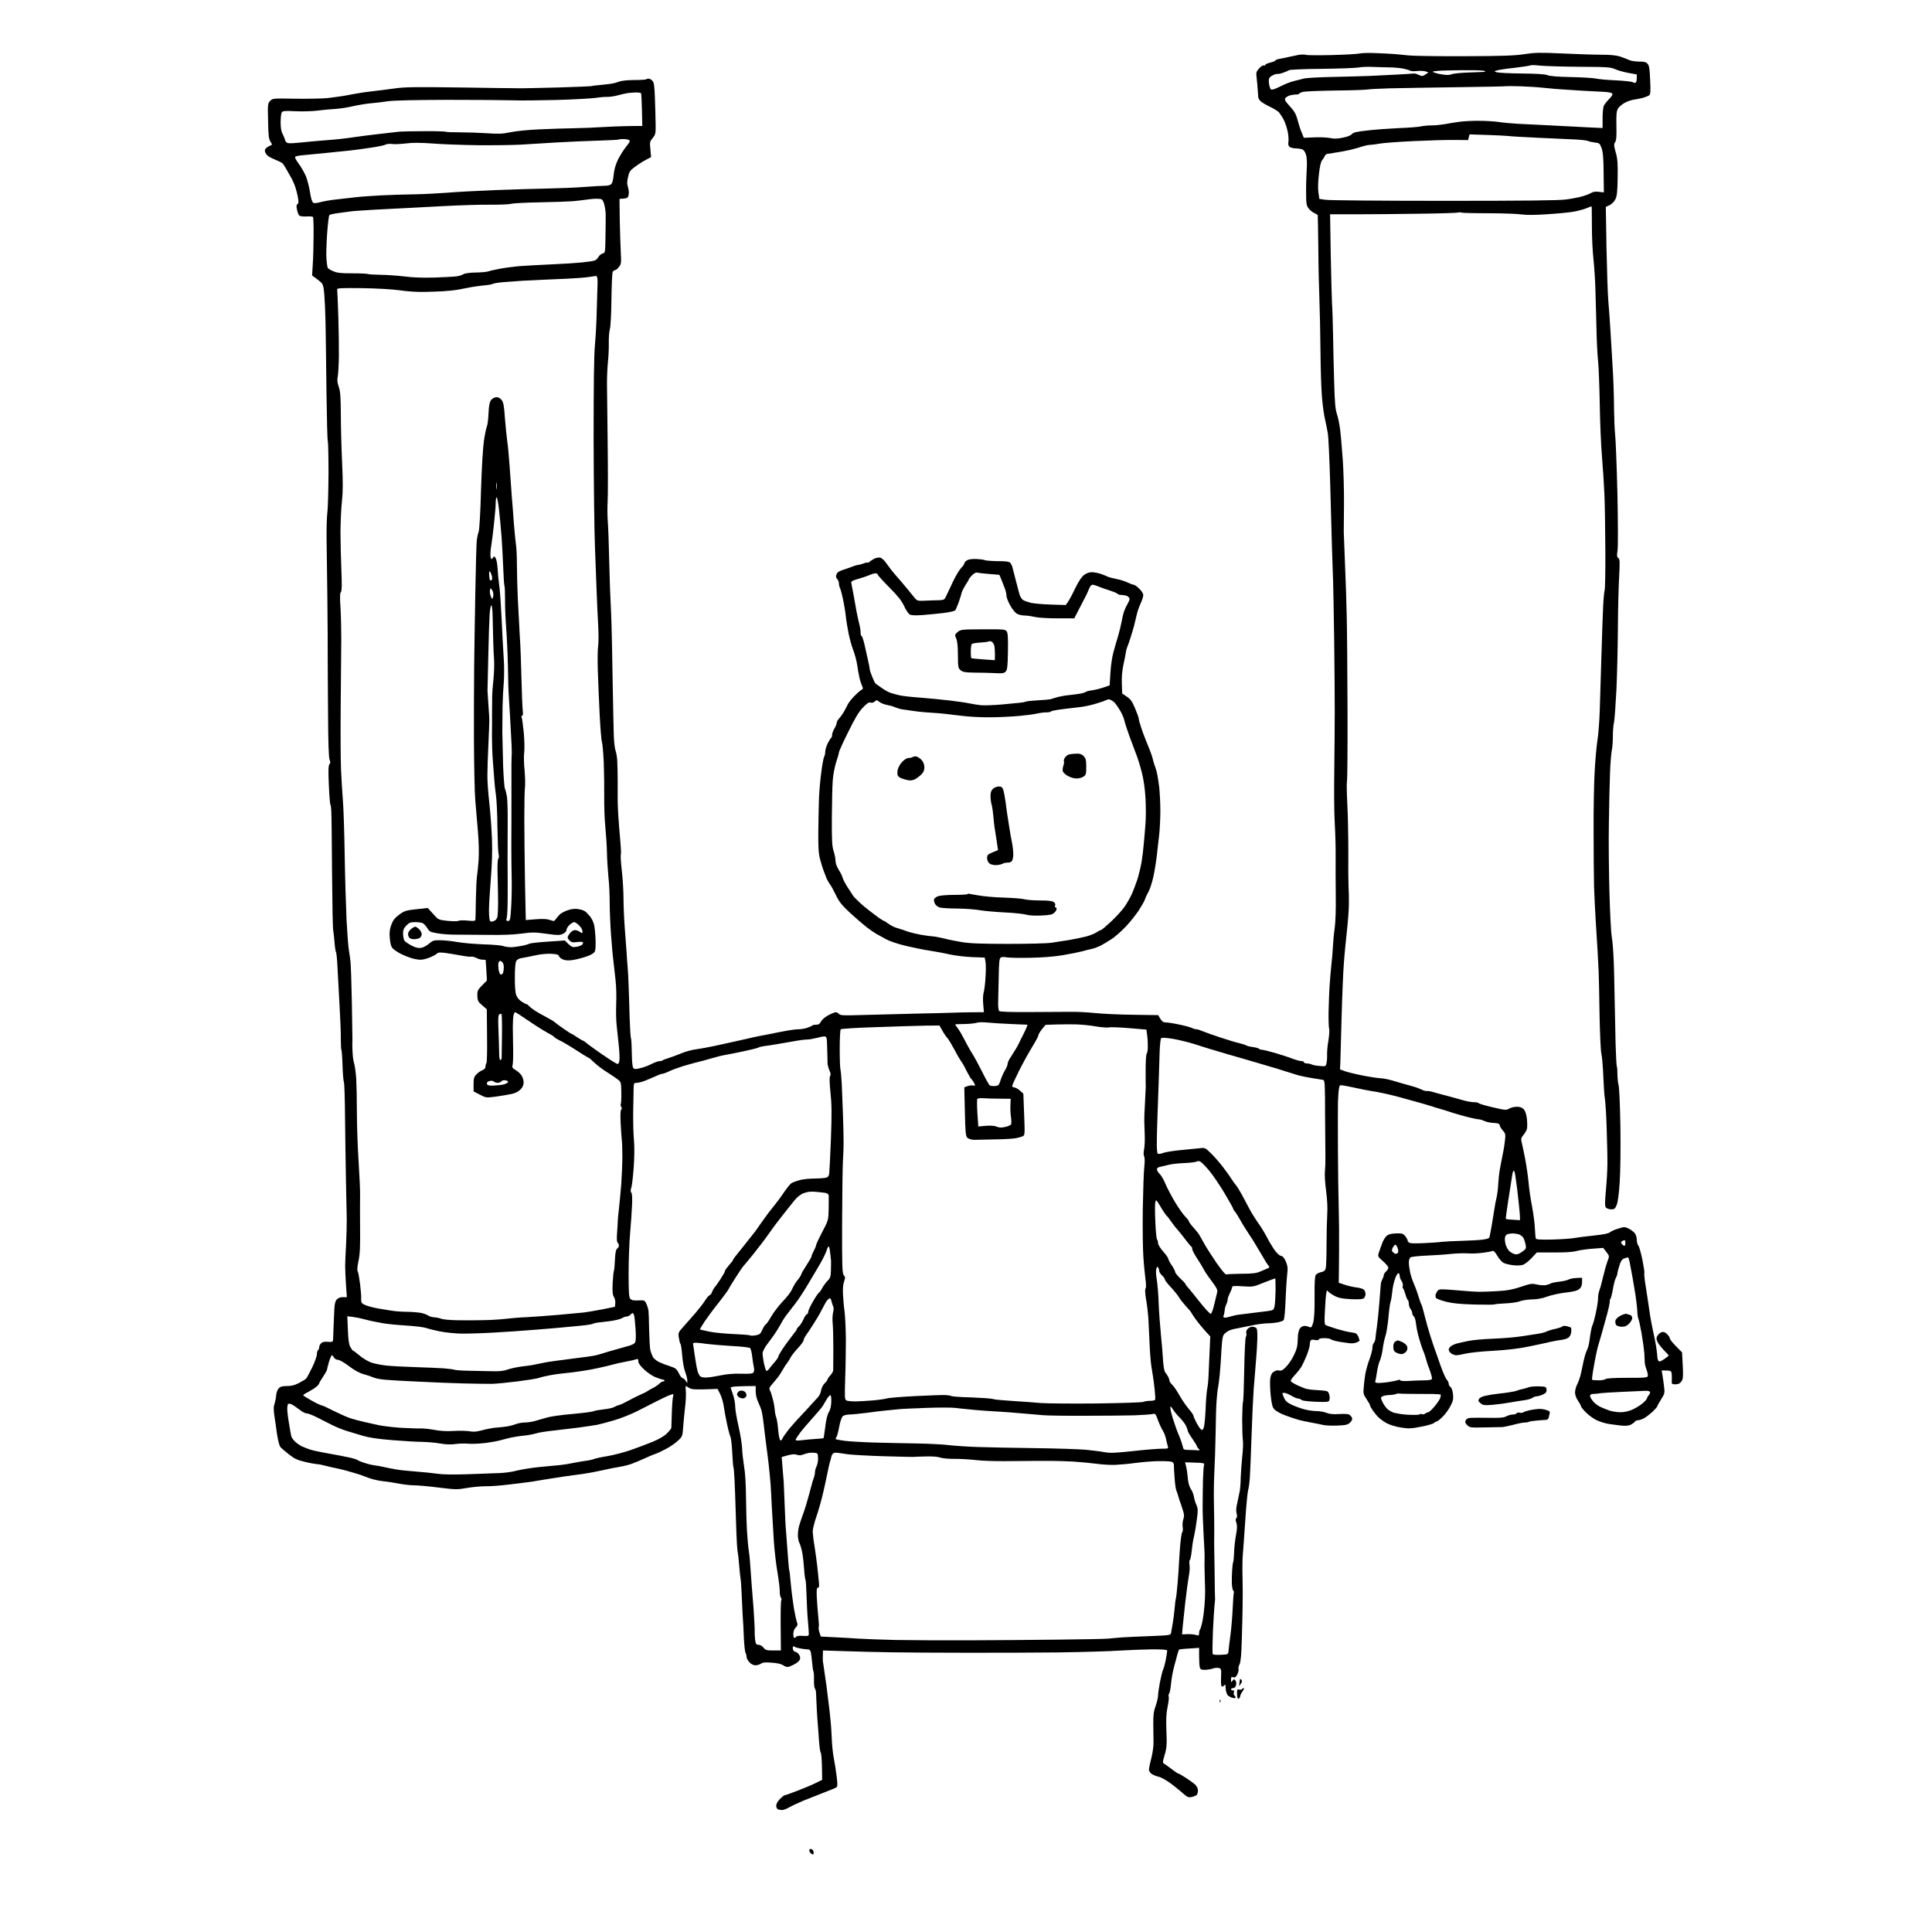 <?xml version="1.0" standalone="no"?>
<!DOCTYPE svg PUBLIC "-//W3C//DTD SVG 20010904//EN"
 "http://www.w3.org/TR/2001/REC-SVG-20010904/DTD/svg10.dtd">
<svg version="1.0" xmlns="http://www.w3.org/2000/svg"
 width="1695pt" height="1695pt" viewBox="0 0 1695 1695"
 preserveAspectRatio="xMidYMid meet">
<g transform="translate(0,1695) scale(0.1,-0.1)"
fill="#000000" stroke="none">
<g>
<path d="M12075 16484 c-60 3 -126 1 -145 -3 -19 -5 -129 -11 -245 -14 -115
-3 -219 -2 -229 2 -11 4 -40 3 -65 -1 -25 -5 -66 -14 -91 -19 -25 -6 -60 -13
-77 -16 -18 -3 -33 -9 -33 -13 0 -4 -20 -13 -45 -19 -25 -6 -45 -16 -45 -21 0
-5 -6 -7 -13 -4 -7 2 -26 -9 -41 -27 -25 -28 -27 -36 -21 -82 3 -29 8 -74 9
-102 2 -27 4 -58 5 -67 0 -10 10 -26 22 -37 12 -11 49 -33 83 -49 33 -16 68
-38 77 -48 8 -11 26 -36 38 -58 12 -21 28 -66 36 -100 8 -33 12 -77 9 -96 -4
-25 -1 -40 9 -48 8 -7 32 -13 53 -14 22 0 48 -4 60 -9 12 -4 25 -23 32 -46 8
-25 10 -74 6 -134 -3 -52 -6 -143 -5 -202 0 -97 3 -111 23 -137 13 -16 35 -34
51 -40 15 -7 28 -15 28 -19 1 -3 3 -134 5 -291 1 -157 6 -364 10 -460 3 -96 8
-296 9 -445 1 -148 7 -328 13 -400 6 -71 18 -159 27 -195 8 -36 20 -92 25
-125 5 -33 14 -226 20 -430 5 -203 13 -464 16 -580 4 -115 8 -248 10 -295 1
-47 6 -269 9 -495 3 -225 5 -509 5 -630 0 -121 -2 -357 -4 -525 -3 -168 -1
-375 4 -460 5 -85 9 -218 8 -295 -1 -77 0 -230 1 -340 2 -118 -2 -235 -9 -285
-7 -47 -14 -121 -16 -165 -2 -44 -8 -118 -14 -165 -5 -47 -12 -128 -15 -180
-4 -52 -7 -153 -9 -225 -1 -71 1 -139 5 -151 4 -11 1 -56 -6 -100 -8 -43 -13
-101 -12 -129 1 -27 -2 -62 -6 -76 -6 -25 -9 -26 -59 -21 -29 2 -61 8 -70 13
-9 5 -28 9 -42 9 -14 0 -26 5 -26 10 0 6 -8 10 -17 10 -9 0 -33 5 -52 11 -20
7 -45 15 -56 20 -11 4 -65 22 -121 39 -56 16 -111 30 -122 30 -11 0 -23 4 -26
9 -3 4 -27 11 -54 15 -27 3 -52 10 -56 13 -4 4 -31 13 -59 20 -29 6 -108 30
-177 53 -69 23 -139 48 -157 56 -17 8 -39 14 -48 14 -9 0 -26 5 -37 11 -12 6
-62 20 -111 30 -50 11 -103 19 -119 19 -21 0 -33 8 -48 32 l-19 32 -213 3
c-117 1 -269 8 -338 15 -69 7 -165 12 -215 11 -49 0 -209 -1 -354 -2 -173 -1
-268 2 -275 9 -6 6 -10 41 -9 78 1 37 3 138 5 225 2 131 6 160 19 167 8 5 31
5 50 1 18 -4 111 -6 204 -4 111 2 211 10 290 23 66 11 143 27 170 34 28 8 66
18 85 21 19 4 52 17 75 28 22 12 65 37 95 57 31 19 87 69 126 110 39 41 91
107 116 145 25 39 49 81 53 95 4 14 18 43 30 65 13 22 32 81 43 130 11 50 25
135 31 190 6 55 15 138 21 185 5 47 10 139 10 205 0 66 -5 161 -10 210 -6 50
-16 108 -21 130 -6 22 -15 49 -19 60 -5 11 -11 34 -15 50 -3 17 -17 59 -32 95
-14 36 -31 79 -38 95 -7 17 -23 59 -34 94 -12 35 -21 70 -21 78 0 7 -14 47
-32 89 -25 60 -39 80 -72 102 l-41 28 -3 87 c-2 55 3 116 14 165 9 42 19 91
21 107 2 17 8 39 13 50 5 11 18 47 28 80 11 33 24 78 30 100 6 22 16 65 23 95
6 30 22 77 35 104 13 28 24 61 24 74 0 15 -14 38 -36 58 -19 19 -41 34 -48 34
-7 0 -31 9 -54 20 -24 12 -68 25 -100 31 -31 6 -65 15 -74 20 -10 5 -37 16
-60 24 -24 8 -59 15 -79 15 -22 0 -48 -9 -68 -24 -22 -17 -48 -55 -78 -117
-24 -51 -53 -105 -64 -120 l-19 -27 -128 4 c-70 2 -149 9 -177 15 -27 7 -60
18 -71 26 -12 8 -26 32 -32 56 -6 23 -20 78 -32 122 -11 44 -24 91 -27 105 -3
14 -12 32 -19 41 -11 12 -36 16 -114 16 -54 1 -105 5 -111 9 -7 4 -39 8 -73
10 -40 1 -69 -3 -83 -12 -13 -8 -23 -20 -23 -27 0 -7 -13 -25 -28 -40 -15 -15
-47 -68 -71 -119 -24 -51 -51 -109 -60 -127 -15 -33 -19 -35 -66 -37 -27 0
-81 -2 -119 -4 -68 -3 -70 -2 -97 31 -16 19 -48 58 -71 87 -24 29 -63 75 -88
103 -25 28 -61 74 -81 103 -22 32 -44 52 -59 54 -12 2 -35 -2 -49 -9 -14 -7
-34 -20 -43 -28 -10 -8 -18 -11 -18 -8 0 4 -12 2 -27 -4 -16 -6 -39 -13 -52
-15 -14 -1 -34 -7 -45 -12 -12 -5 -47 -17 -79 -28 -44 -13 -61 -24 -68 -42 -7
-18 -6 -29 6 -42 8 -9 15 -27 15 -39 0 -12 4 -30 9 -39 5 -10 17 -53 26 -97
10 -44 21 -111 25 -150 4 -38 16 -108 25 -155 10 -47 28 -113 42 -148 13 -34
28 -91 33 -125 5 -34 13 -83 19 -108 5 -25 16 -58 23 -74 11 -25 11 -29 -7
-39 -11 -6 -39 -31 -63 -56 -24 -25 -50 -58 -57 -75 -8 -16 -23 -45 -34 -64
-11 -18 -29 -43 -40 -55 -12 -12 -21 -30 -21 -39 0 -9 -9 -31 -20 -49 -11 -18
-20 -43 -20 -55 0 -12 -4 -24 -9 -27 -5 -4 -19 -26 -30 -49 -12 -24 -21 -56
-21 -71 0 -15 -4 -35 -10 -45 -5 -10 -17 -72 -25 -137 -9 -66 -18 -168 -20
-229 -2 -60 -5 -191 -6 -290 -1 -144 2 -193 16 -245 10 -36 24 -83 33 -105 8
-22 19 -51 25 -65 7 -14 19 -35 28 -48 10 -12 34 -56 53 -96 29 -60 53 -89
124 -155 48 -44 112 -99 142 -123 30 -23 69 -50 85 -59 17 -9 55 -30 85 -47
33 -19 105 -43 180 -61 69 -16 161 -35 205 -41 44 -7 123 -21 175 -33 52 -11
143 -22 202 -24 l107 -4 7 -36 c4 -20 4 -82 0 -138 -3 -56 -11 -117 -17 -136
-5 -19 -7 -64 -3 -101 l6 -68 -118 -1 c-66 -1 -141 -2 -169 -4 -27 -1 -174 -5
-325 -8 -151 -4 -359 -9 -461 -12 -160 -5 -188 -4 -199 10 -7 8 -20 15 -29 14
-9 0 -38 -12 -66 -27 -28 -15 -56 -40 -63 -55 -10 -20 -20 -27 -41 -27 -15 0
-31 -3 -35 -7 -3 -4 -23 -13 -44 -20 -20 -7 -55 -13 -77 -13 -22 0 -76 -7
-120 -16 -44 -8 -101 -19 -127 -25 -27 -5 -69 -13 -95 -18 -27 -5 -77 -16
-113 -25 -36 -8 -137 -31 -225 -50 -89 -20 -188 -38 -220 -42 -33 -4 -89 -19
-125 -34 -36 -15 -85 -33 -110 -41 -25 -7 -49 -16 -55 -21 -5 -4 -19 -8 -31
-8 -11 0 -41 -11 -65 -23 -24 -13 -68 -30 -97 -37 -41 -11 -55 -11 -65 -1 -8
8 -13 52 -14 131 -1 66 -4 124 -7 129 -4 5 -9 85 -12 178 -2 92 -7 220 -9 283
-2 63 -6 140 -9 170 -3 30 -7 87 -9 125 -3 39 -10 135 -16 215 -6 80 -11 197
-11 260 0 63 -7 173 -15 243 -8 70 -12 134 -8 143 3 8 0 65 -6 127 -6 61 -13
159 -17 217 -3 58 -6 114 -5 125 0 11 0 83 0 160 0 77 -2 165 -4 195 -2 30 -9
69 -15 85 -6 17 -13 73 -15 125 -2 52 -6 264 -10 470 -3 206 -8 434 -10 505
-2 72 -6 162 -8 200 -3 39 -8 195 -12 348 -3 153 -9 317 -13 365 -4 48 -4 128
-1 177 3 50 3 279 0 510 -3 231 -6 467 -6 525 0 58 4 143 9 190 5 47 8 119 7
162 -1 42 3 95 9 119 7 23 13 138 14 263 2 122 6 229 11 239 4 9 13 17 20 17
8 0 23 12 35 28 20 25 21 35 16 132 -3 58 -7 186 -9 285 l-2 180 37 3 c31 3
38 7 43 33 4 16 1 45 -5 65 -10 29 -10 49 0 91 10 47 17 58 64 92 28 21 71 48
95 60 l43 23 -6 67 c-7 64 -5 70 20 100 24 29 27 39 26 114 -1 45 -3 147 -6
226 -4 116 -8 147 -22 162 -9 11 -25 19 -34 19 -9 0 -19 -3 -22 -6 -4 -3 -51
-6 -105 -6 -56 0 -111 -6 -129 -13 -17 -7 -49 -16 -70 -19 -21 -3 -68 -9 -103
-12 -36 -3 -67 -7 -71 -9 -3 -2 -131 -7 -285 -12 -154 -4 -314 -8 -355 -7 -41
0 -280 3 -530 7 -378 5 -473 4 -560 -9 -58 -8 -143 -19 -190 -24 -47 -5 -110
-14 -140 -20 -30 -6 -82 -15 -115 -21 -33 -5 -96 -14 -140 -19 -44 -5 -171 -7
-282 -6 -199 4 -202 3 -223 -19 -21 -22 -22 -31 -18 -177 2 -127 6 -159 21
-181 17 -27 17 -27 -6 -36 -12 -5 -29 -16 -36 -24 -10 -13 -10 -21 1 -43 9
-18 32 -34 72 -50 32 -13 65 -29 72 -35 8 -6 26 -34 42 -63 15 -28 33 -60 40
-71 6 -11 18 -36 25 -55 8 -19 21 -64 28 -98 10 -52 10 -65 -1 -72 -9 -5 -11
-19 -5 -46 4 -22 12 -45 18 -52 7 -9 29 -12 64 -11 29 2 55 0 59 -4 3 -3 6
-75 5 -159 0 -84 -3 -199 -7 -254 l-6 -101 27 -19 c15 -11 37 -28 50 -40 18
-16 24 -36 30 -105 4 -46 9 -160 11 -254 2 -93 5 -363 8 -598 3 -235 8 -433
12 -438 3 -6 6 -133 6 -282 -1 -150 -5 -303 -10 -342 -5 -38 -8 -140 -7 -225
1 -85 4 -326 7 -535 2 -209 4 -432 3 -495 0 -63 1 -290 3 -505 1 -268 6 -397
14 -412 8 -17 8 -26 -2 -38 -9 -11 -11 -53 -5 -182 4 -93 10 -170 14 -173 3
-3 7 -34 8 -70 2 -36 4 -274 6 -530 2 -256 6 -481 10 -500 3 -19 9 -68 12
-109 3 -41 9 -79 13 -85 4 -6 10 -67 13 -136 4 -69 12 -219 18 -335 7 -115 12
-247 11 -293 0 -46 2 -87 5 -92 3 -5 8 -68 10 -140 2 -72 8 -136 12 -143 4 -6
9 -147 10 -312 2 -165 5 -412 8 -550 3 -137 6 -290 7 -340 0 -49 -2 -151 -6
-225 -4 -74 -8 -157 -8 -185 0 -27 3 -101 7 -162 l8 -113 -35 0 c-23 0 -42 -7
-54 -21 -13 -15 -19 -39 -21 -87 -2 -37 -5 -107 -7 -157 -1 -49 -4 -99 -4
-110 -2 -17 -8 -20 -45 -17 -31 3 -49 -1 -60 -13 -10 -9 -17 -25 -17 -35 0
-10 -4 -22 -10 -25 -5 -3 -10 -20 -10 -37 0 -16 -19 -69 -42 -116 -23 -48 -47
-92 -53 -97 -5 -6 -34 -23 -62 -38 -38 -20 -67 -27 -106 -27 -42 0 -58 -5 -73
-21 -10 -11 -19 -37 -21 -57 -1 -20 -7 -54 -14 -75 -10 -29 -10 -55 0 -121 7
-47 15 -99 17 -118 2 -18 8 -55 14 -82 5 -27 15 -55 21 -63 7 -7 39 -35 73
-62 50 -39 75 -51 141 -66 44 -11 91 -19 105 -20 14 0 43 -6 65 -12 22 -6 67
-16 100 -23 33 -7 71 -16 85 -20 14 -4 45 -13 70 -20 25 -7 54 -16 65 -20 11
-5 45 -17 75 -28 30 -11 84 -23 120 -27 36 -3 99 -13 140 -21 41 -8 101 -15
135 -15 33 0 130 -9 217 -20 147 -18 161 -18 245 -3 48 8 122 15 163 15 41 -1
134 6 205 15 72 8 162 20 200 25 39 6 93 15 120 20 28 5 100 16 160 25 61 8
139 19 175 24 36 5 108 18 160 30 52 12 122 26 155 31 33 5 80 17 105 26 25 9
77 31 115 48 39 18 81 36 95 40 14 4 55 23 92 43 37 19 85 52 106 73 39 36 40
39 46 126 4 48 11 127 17 175 6 48 8 107 6 132 -3 25 -3 46 -1 46 3 0 16 -7
29 -16 20 -13 46 -15 138 -13 l112 4 23 -45 c13 -25 27 -74 32 -110 5 -36 18
-107 29 -157 11 -51 25 -101 30 -111 5 -10 12 -71 15 -136 3 -65 8 -121 10
-125 3 -4 7 -54 10 -112 3 -57 8 -194 11 -304 3 -110 8 -227 10 -260 2 -33 6
-69 8 -80 3 -11 8 -60 12 -110 4 -49 9 -101 12 -115 3 -14 7 -70 9 -125 2 -55
6 -140 9 -190 4 -49 9 -141 11 -204 3 -63 9 -122 15 -132 5 -10 9 -26 9 -37 0
-10 11 -31 25 -46 15 -16 35 -26 53 -26 15 0 37 7 48 14 14 11 37 14 94 9 49
-3 84 -11 101 -23 17 -12 35 -17 50 -13 13 4 41 17 62 30 25 16 37 30 37 47 0
12 -8 30 -18 39 -10 10 -23 17 -29 17 -6 0 -13 9 -16 19 -3 11 -2 22 1 25 3 3
10 2 16 -3 6 -4 31 -11 56 -15 25 -4 53 -7 62 -7 10 0 19 -11 22 -27 3 -15 8
-55 11 -90 3 -35 8 -68 11 -74 4 -6 6 -40 5 -75 -1 -36 3 -71 8 -77 5 -6 10
-22 10 -36 1 -14 3 -63 5 -110 2 -47 6 -114 9 -150 3 -36 9 -108 12 -160 4
-52 10 -100 15 -105 5 -6 10 -62 11 -125 l2 -115 -59 -29 c-32 -16 -104 -46
-159 -67 -55 -22 -105 -39 -111 -39 -5 0 -24 -15 -42 -33 -19 -20 -32 -43 -32
-59 0 -14 7 -29 16 -32 9 -3 25 -6 36 -6 12 0 40 11 62 24 23 13 79 39 126 59
47 19 128 51 180 71 52 20 101 40 108 45 10 6 11 26 2 97 -6 49 -17 121 -25
159 -8 39 -17 126 -19 195 -3 69 -11 163 -17 210 -6 47 -14 117 -19 155 -4 39
-15 118 -24 176 -8 59 -16 110 -17 115 -1 5 -1 28 0 52 l1 42 193 -6 c105 -4
287 -8 402 -10 116 -2 413 -4 660 -4 248 -1 617 1 820 3 204 3 440 10 525 16
85 5 215 10 288 11 95 0 132 -3 132 -12 0 -6 -5 -39 -11 -72 -6 -34 -17 -74
-24 -91 -7 -16 -20 -68 -29 -115 -9 -47 -16 -99 -16 -115 0 -17 -10 -58 -21
-90 -17 -47 -22 -81 -21 -160 1 -55 2 -127 2 -160 1 -33 -8 -96 -19 -139 -12
-44 -21 -90 -21 -102 0 -12 11 -29 25 -38 14 -9 40 -19 57 -23 18 -3 57 -24
88 -45 31 -21 82 -61 114 -89 50 -45 61 -51 88 -45 17 3 37 11 45 17 7 6 13
24 13 40 0 16 -10 37 -22 50 -13 12 -50 39 -82 60 -33 22 -63 39 -68 39 -5 0
-30 17 -57 38 -27 20 -56 42 -66 47 -16 10 -16 14 3 80 18 61 20 89 15 210 -4
105 -1 158 11 213 8 40 13 79 9 88 -3 8 -1 20 5 27 5 6 12 46 16 87 3 41 16
109 27 150 11 41 25 90 29 108 5 19 11 36 14 39 2 3 43 8 90 10 l86 6 0 -74
c0 -41 3 -84 6 -97 5 -18 13 -22 44 -22 20 0 51 5 69 11 17 6 41 9 54 5 21 -5
22 -10 20 -73 -2 -37 -1 -74 2 -82 4 -11 8 -11 20 -1 8 7 15 11 16 9 0 -2 1
-20 3 -41 2 -20 10 -43 18 -52 9 -8 27 -18 42 -22 16 -4 26 -2 26 4 0 6 -5 14
-10 17 -6 4 -8 15 -5 26 4 13 2 19 -9 19 -9 0 -16 5 -16 10 0 6 9 10 19 10 12
0 21 9 25 26 4 15 2 32 -6 41 -10 13 -14 13 -25 -3 -12 -16 -13 -15 -13 10 0
23 3 26 19 21 15 -5 24 1 36 25 9 18 14 38 11 47 -3 8 1 27 9 42 10 20 16 83
20 227 3 109 7 246 7 304 1 58 1 161 -1 230 -2 69 -1 157 2 195 4 39 13 176
22 305 8 129 20 249 25 265 5 17 12 66 15 110 3 44 10 208 15 365 5 157 14
344 19 415 6 72 15 182 20 245 6 63 11 153 12 199 1 62 -2 85 -12 92 -8 5 -23
9 -35 9 -11 0 -29 -9 -39 -20 -10 -11 -15 -26 -11 -35 3 -9 2 -25 -4 -35 -5
-10 -12 -140 -14 -289 -3 -149 -7 -275 -11 -281 -3 -5 -6 -74 -7 -153 0 -79 3
-161 6 -183 4 -21 1 -88 -6 -149 -6 -60 -12 -141 -13 -180 0 -38 -4 -90 -8
-115 -5 -25 -15 -72 -22 -105 -10 -41 -12 -71 -6 -92 6 -21 5 -35 -2 -42 -8
-8 -8 -19 0 -40 7 -20 7 -46 1 -82 -5 -30 -12 -74 -15 -99 -3 -25 -6 -70 -7
-100 -1 -30 -4 -59 -7 -65 -3 -5 -7 -37 -9 -70 -2 -33 -4 -84 -3 -113 1 -29 6
-59 12 -66 6 -7 9 -15 6 -17 -2 -3 -7 -63 -10 -134 -3 -72 -12 -179 -20 -240
-8 -60 -16 -123 -17 -140 -3 -30 -4 -30 -67 -33 -35 -2 -67 1 -71 5 -4 4 -3
94 1 198 5 105 12 208 14 230 3 22 5 47 5 55 -1 8 -3 119 -4 245 -2 127 -4
237 -4 245 0 8 0 58 1 110 0 52 -1 160 -3 240 -2 80 0 206 4 280 4 74 9 227
11 340 1 113 5 243 9 290 4 47 9 94 12 105 3 11 10 63 15 115 5 52 12 149 15
215 5 90 11 125 23 139 9 10 27 24 41 31 14 7 41 15 60 18 19 4 78 15 130 26
52 12 120 21 150 21 30 0 72 5 94 9 21 5 42 13 47 18 5 5 11 52 14 104 2 51 7
135 9 184 3 50 8 111 11 137 4 35 0 59 -15 92 -13 31 -27 46 -42 48 -14 2 -37
24 -61 58 -20 30 -50 80 -65 111 -16 31 -49 85 -74 120 -25 35 -60 91 -77 124
-18 33 -47 89 -66 124 -19 35 -43 73 -53 85 -10 12 -27 35 -37 51 -10 17 -42
62 -71 100 -29 39 -77 94 -107 124 -54 52 -55 53 -103 47 -27 -3 -101 -10
-164 -16 -63 -6 -133 -17 -155 -25 -23 -9 -43 -11 -48 -6 -5 5 -9 47 -8 93 0
45 2 142 5 213 2 72 7 211 11 310 3 99 7 226 9 283 2 57 8 108 13 113 7 7 42
5 109 -6 55 -10 144 -32 199 -50 55 -19 179 -56 275 -84 96 -27 207 -60 245
-71 39 -12 95 -28 125 -37 30 -8 87 -25 125 -38 39 -12 95 -30 125 -39 30 -8
89 -20 130 -26 41 -6 82 -13 90 -15 13 -4 15 -46 15 -297 1 -161 2 -329 3
-373 1 -44 -1 -103 -4 -131 -4 -29 1 -103 10 -170 10 -77 14 -151 10 -209 -3
-49 -6 -170 -6 -267 0 -98 -3 -190 -7 -205 -6 -21 -16 -29 -41 -34 -19 -4 -40
-15 -46 -24 -9 -12 -12 -68 -11 -193 1 -121 -3 -192 -12 -225 -11 -38 -17 -47
-30 -41 -9 4 -25 9 -36 11 -11 2 -28 -2 -38 -9 -10 -8 -20 -22 -22 -33 -2 -11
-4 -20 -5 -20 -2 0 -3 -29 -5 -65 -1 -50 -9 -80 -33 -129 -17 -36 -48 -82 -69
-103 -28 -29 -42 -36 -60 -32 -13 4 -33 0 -47 -10 -18 -11 -27 -29 -32 -61 -3
-25 -2 -91 4 -147 9 -80 15 -105 33 -124 12 -12 49 -34 83 -47 33 -13 86 -31
116 -40 30 -9 84 -21 120 -27 36 -6 83 -16 105 -21 22 -6 79 -8 128 -6 74 3
91 7 111 26 15 15 22 29 18 40 -3 9 -13 21 -21 28 -11 8 -42 10 -92 7 -54 -3
-86 0 -112 11 -20 8 -59 15 -86 15 -28 0 -75 7 -106 15 -31 8 -81 26 -111 40
-42 20 -57 34 -69 62 -8 19 -15 37 -15 39 0 2 8 4 18 4 9 0 37 -11 61 -25 23
-14 51 -25 60 -25 9 0 22 -5 29 -12 7 -7 57 -13 123 -16 88 -4 113 -2 120 9 4
8 6 27 3 44 -3 16 -10 33 -17 37 -7 4 -28 8 -47 9 -19 1 -52 3 -73 5 -21 1
-50 5 -65 9 -14 3 -50 18 -79 31 -29 14 -55 30 -59 36 -3 5 11 29 33 51 22 23
49 58 61 77 11 19 32 64 46 99 14 36 26 75 26 87 0 12 3 30 6 38 5 13 14 15
40 10 22 -4 34 -2 34 5 0 6 19 11 48 11 26 0 53 -5 58 -10 6 -6 37 -15 70 -21
32 -5 76 -12 98 -14 21 -2 48 2 60 8 11 7 22 12 24 13 1 0 -3 15 -9 32 -7 20
-19 34 -32 37 -12 2 -35 6 -52 9 -16 2 -66 15 -111 28 -44 14 -86 28 -94 33
-10 6 -12 34 -6 129 3 67 8 130 10 141 3 11 5 25 6 30 0 6 6 3 13 -6 7 -9 32
-26 57 -39 35 -18 67 -24 142 -28 70 -3 102 -1 113 8 8 7 15 23 15 37 0 13 -6
31 -14 38 -8 8 -38 17 -67 20 -29 4 -75 14 -103 24 l-51 17 1 60 c0 32 2 140
2 239 1 99 0 257 -3 350 -3 94 -6 323 -7 510 -1 187 -1 378 0 425 2 47 5 100
9 119 5 32 7 33 42 27 20 -3 68 -13 106 -21 39 -9 95 -20 125 -25 30 -4 78
-13 105 -19 28 -5 84 -19 125 -29 41 -11 118 -32 170 -47 52 -14 113 -32 135
-39 22 -8 60 -19 85 -26 25 -7 72 -22 105 -33 33 -10 93 -28 134 -38 41 -10
83 -19 94 -19 10 0 33 -7 50 -15 18 -8 54 -16 82 -17 41 -2 50 -7 53 -23 2
-11 15 -31 28 -45 21 -23 23 -32 18 -80 -3 -30 -11 -84 -19 -120 -7 -36 -19
-96 -26 -135 -7 -38 -13 -99 -15 -135 -1 -36 -8 -87 -14 -115 -7 -27 -16 -75
-20 -105 -5 -30 -16 -97 -24 -148 -9 -51 -18 -97 -21 -101 -2 -5 -26 -12 -52
-16 -27 -4 -109 -9 -183 -11 -74 -2 -155 -6 -180 -9 -25 -4 -92 -8 -149 -11
-57 -3 -115 -3 -128 0 -12 4 -23 12 -23 20 0 7 -9 25 -21 40 -19 24 -27 26
-81 25 -46 -2 -66 -7 -84 -23 -13 -12 -31 -41 -39 -66 -9 -25 -22 -60 -28 -79
-11 -33 -10 -35 36 -76 26 -22 47 -48 47 -56 0 -9 -9 -24 -20 -34 -11 -10 -20
-24 -20 -32 0 -8 -6 -24 -12 -36 -7 -12 -13 -31 -14 -42 -1 -11 -7 -85 -13
-165 -6 -80 -16 -176 -22 -215 -6 -38 -11 -82 -12 -97 -1 -15 -8 -33 -14 -40
-7 -6 -13 -27 -13 -45 0 -17 -12 -63 -26 -100 -14 -37 -30 -95 -36 -128 -5
-33 -12 -86 -14 -117 -5 -52 -3 -62 25 -103 17 -25 31 -50 31 -56 0 -5 10 -24
23 -42 12 -17 33 -44 47 -58 14 -15 47 -39 73 -54 28 -15 81 -32 127 -39 70
-11 90 -10 177 7 54 10 105 25 114 33 8 8 20 14 26 14 5 0 28 19 51 42 23 22
53 65 68 94 23 45 26 61 21 106 -4 31 -13 55 -22 60 -8 5 -15 17 -15 27 0 10
-8 28 -19 39 -10 12 -35 70 -56 130 -20 59 -43 123 -50 142 -7 19 -24 71 -38
115 -14 44 -36 121 -48 170 -12 50 -25 95 -29 100 -4 6 -17 42 -29 82 -12 40
-31 89 -41 110 -9 21 -23 62 -29 91 -6 29 -11 68 -11 86 0 19 6 38 13 44 7 6
68 13 137 16 69 3 167 9 218 15 51 5 116 7 145 5 29 -3 86 -1 127 4 41 5 82
12 91 16 12 5 23 -4 43 -38 15 -26 38 -53 51 -62 13 -9 50 -19 82 -23 31 -5
71 -4 89 1 18 4 53 31 79 59 l48 51 148 0 c98 -1 166 3 202 13 30 8 94 17 143
20 l89 7 28 -36 c27 -35 27 -36 11 -78 -8 -24 -20 -59 -24 -78 -5 -19 -16 -62
-24 -95 -7 -33 -19 -73 -25 -88 -6 -16 -11 -46 -11 -68 0 -21 -9 -80 -20 -130
-11 -50 -25 -100 -31 -110 -5 -10 -14 -55 -20 -100 -5 -45 -15 -92 -22 -103
-6 -12 -18 -43 -25 -71 -7 -27 -14 -57 -15 -65 -2 -8 -9 -42 -16 -75 -7 -33
-22 -77 -33 -98 -11 -21 -20 -54 -20 -73 0 -21 10 -50 26 -73 14 -20 26 -42
26 -48 0 -6 20 -31 45 -56 25 -25 67 -55 93 -67 26 -12 72 -27 102 -32 30 -5
81 -11 113 -15 40 -4 67 -1 85 8 15 8 31 20 35 26 4 7 17 13 28 13 12 0 35 8
52 17 18 10 51 36 75 57 23 22 42 44 42 49 0 4 15 31 33 60 32 50 33 56 26
112 -4 33 -10 79 -14 101 l-7 41 41 -1 c33 0 43 -5 46 -21 2 -11 3 -38 2 -60
-2 -39 -1 -40 32 -40 25 0 39 7 52 25 15 22 17 40 12 140 l-6 115 -53 54 c-30
30 -54 60 -54 68 0 8 -11 25 -24 38 -16 16 -31 22 -46 18 -12 -3 -28 -16 -37
-29 -13 -20 -13 -29 -3 -54 7 -16 32 -49 56 -74 24 -24 44 -46 44 -48 0 -3
-19 -18 -41 -33 -33 -21 -43 -24 -50 -13 -5 7 -9 24 -9 37 0 13 -5 53 -11 90
-6 36 -17 95 -26 131 -8 36 -19 94 -25 130 -5 36 -16 106 -23 155 -8 50 -18
119 -24 155 -5 35 -7 68 -5 72 3 4 -5 56 -17 115 -12 60 -28 115 -35 124 -8 8
-14 31 -14 50 0 19 -7 45 -16 57 -8 12 -32 31 -53 42 -37 18 -40 18 -94 1 -31
-9 -64 -24 -74 -33 -12 -10 -56 -19 -133 -27 -63 -7 -141 -16 -173 -22 -33 -6
-122 -12 -199 -14 -102 -2 -141 0 -144 9 -3 7 -6 46 -8 87 -1 41 -13 128 -25
194 -13 66 -27 163 -31 215 -5 52 -18 142 -29 200 -11 58 -25 123 -30 144 -9
35 -7 43 15 69 13 16 27 40 30 53 4 14 3 53 0 87 -5 42 -14 69 -28 85 -15 15
-33 22 -61 22 -21 0 -51 -7 -66 -16 -26 -15 -35 -15 -144 11 -65 15 -120 31
-123 36 -3 5 -22 9 -42 9 -20 0 -62 7 -92 16 -30 9 -89 25 -130 36 -41 10 -98
26 -127 34 -28 9 -58 14 -65 12 -8 -2 -30 4 -49 14 -19 9 -54 22 -79 28 -25 7
-58 17 -75 21 -16 5 -61 18 -99 29 -37 11 -85 20 -105 20 -20 1 -90 11 -156
24 -66 13 -138 31 -159 39 l-40 15 3 58 c1 33 6 212 11 399 5 187 14 401 20
475 5 74 18 203 27 285 9 83 17 188 17 235 1 47 -1 114 -3 150 -2 36 -3 173
-2 305 0 132 -3 323 -9 424 -5 101 -6 189 -3 195 4 6 6 290 5 631 -1 341 -4
710 -7 820 -2 110 -9 315 -15 455 -6 140 -11 269 -11 285 0 17 1 125 2 240 1
116 -4 287 -10 380 -7 94 -16 211 -22 260 -5 50 -18 115 -28 146 -16 46 -21
100 -26 280 -4 123 -8 316 -10 429 -2 113 -6 232 -9 265 -2 33 -7 223 -11 422
l-6 363 233 0 c128 0 377 2 552 5 176 2 327 7 338 10 10 4 22 3 28 0 6 -3 112
-6 238 -6 125 0 255 -5 289 -10 41 -6 119 -6 220 1 87 5 190 15 228 21 39 6
92 20 118 30 26 11 49 19 50 19 2 0 3 -78 3 -172 0 -95 6 -227 14 -293 7 -66
15 -187 17 -270 3 -82 6 -233 9 -335 2 -102 8 -230 14 -285 6 -55 12 -226 15
-380 2 -154 11 -359 19 -455 8 -96 18 -249 22 -340 4 -91 7 -311 8 -490 1
-179 -2 -335 -6 -348 -4 -13 -10 -73 -13 -135 -3 -62 -10 -254 -15 -427 -5
-173 -12 -394 -15 -490 -3 -96 -12 -218 -21 -270 -8 -52 -19 -176 -24 -275 -6
-99 -10 -333 -9 -520 0 -187 2 -405 4 -485 3 -80 9 -217 15 -305 6 -88 13
-205 16 -260 3 -55 7 -134 9 -175 2 -41 6 -210 8 -375 3 -165 10 -322 16 -348
6 -26 14 -114 17 -195 3 -81 9 -172 14 -202 5 -30 13 -152 16 -270 4 -118 7
-255 6 -305 0 -49 -6 -152 -13 -227 -10 -111 -10 -140 0 -152 8 -9 28 -16 46
-16 29 0 35 5 49 40 10 25 20 100 26 200 6 92 9 299 6 488 -3 180 -10 343 -16
362 -5 19 -10 62 -10 96 0 33 -2 63 -5 66 -3 3 -8 90 -11 194 -2 104 -6 297
-9 429 -2 132 -6 292 -10 355 -3 63 -10 140 -16 170 -5 30 -14 199 -19 375 -5
176 -8 453 -5 615 2 162 7 360 10 440 3 80 10 167 15 193 6 26 10 84 10 127 0
44 4 99 10 122 5 24 14 151 21 283 6 132 12 375 13 540 1 165 6 369 11 454 7
133 6 156 -7 165 -13 9 -14 22 -7 66 5 32 4 243 -1 495 -6 242 -15 476 -20
520 -5 44 -9 152 -10 240 0 88 -5 239 -11 335 -6 96 -15 247 -20 335 -5 88
-14 207 -19 265 -5 58 -12 267 -16 465 l-6 360 33 15 c19 9 40 30 50 50 15 28
19 65 21 190 2 128 -1 167 -17 223 -17 60 -17 71 -5 90 11 17 13 52 11 144 -2
100 1 128 14 151 9 15 36 38 59 50 23 13 60 25 81 28 22 3 58 10 80 16 22 7
46 16 54 22 11 9 13 36 8 134 -4 98 -8 127 -23 143 -13 15 -30 19 -77 19 -32
0 -71 6 -85 14 -15 7 -50 20 -78 30 -36 11 -87 16 -167 16 -63 0 -217 5 -341
11 -196 9 -240 8 -331 -6 -84 -13 -190 -17 -522 -18 -230 -1 -454 2 -498 7
-44 5 -100 10 -125 12 -25 2 -94 6 -155 8z m1440 -110 c44 -4 199 -9 345 -10
240 -1 269 -3 310 -21 25 -11 78 -26 118 -33 l72 -13 0 -33 c0 -18 -5 -36 -10
-39 -6 -4 -16 -2 -23 3 -7 6 -73 13 -147 17 -74 3 -155 10 -180 16 -25 5 -124
11 -220 13 -112 2 -186 8 -205 17 -20 8 -91 13 -220 14 -104 1 -203 6 -219 10
-29 8 -29 8 -8 16 13 5 84 16 160 24 75 9 139 19 142 22 3 3 41 2 85 -3z
m-1475 -11 c41 -2 107 -3 145 -4 39 0 95 -5 125 -11 30 -6 59 -15 64 -19 4 -4
31 -5 60 -2 28 3 62 1 75 -4 l23 -9 -27 -18 c-24 -16 -30 -16 -58 -3 -17 8
-37 14 -46 12 -9 -1 -72 -6 -141 -9 -69 -4 -177 -9 -240 -12 -63 -2 -212 -7
-330 -9 -118 -2 -233 -9 -255 -15 -22 -6 -56 -15 -75 -19 -19 -5 -48 -14 -65
-21 -16 -6 -54 -24 -83 -38 -37 -18 -56 -22 -63 -15 -6 6 -13 29 -16 51 -4 28
-1 45 9 55 8 8 25 18 38 23 14 4 29 7 33 6 5 -2 25 3 45 10 21 7 43 17 50 22
8 5 132 11 290 12 152 2 297 7 322 12 25 5 79 7 120 5z m883 -29 c53 0 100 -4
104 -7 3 -4 2 -7 -3 -8 -5 0 -65 -2 -134 -5 -69 -2 -138 -9 -153 -15 -22 -9
-44 -9 -98 0 -38 7 -69 17 -69 22 0 4 57 10 128 11 70 2 171 3 225 2z m414
-141 c65 -2 161 -8 213 -14 52 -6 127 -12 165 -14 39 -3 115 -7 170 -11 55 -3
133 -7 173 -9 41 -1 79 -8 85 -14 8 -8 2 -21 -25 -49 -20 -20 -41 -47 -47 -59
-6 -12 -11 -61 -11 -109 l0 -87 -132 6 c-73 4 -221 11 -328 17 -107 5 -235 12
-285 14 -49 3 -121 9 -160 15 -38 6 -117 11 -175 11 -58 1 -139 -3 -180 -9
-41 -6 -99 -15 -129 -21 -29 -5 -79 -10 -110 -10 -31 0 -74 -4 -96 -9 -22 -5
-110 -12 -196 -15 -86 -4 -210 -13 -275 -21 -92 -10 -122 -17 -134 -32 -9 -11
-41 -24 -80 -31 -47 -10 -77 -10 -110 -3 -25 5 -87 8 -138 6 l-93 -4 -11 27
c-6 15 -14 36 -19 47 -4 11 -16 49 -25 83 -13 50 -28 76 -67 119 -40 43 -49
58 -41 71 6 9 24 20 40 25 16 4 41 8 57 8 15 0 27 4 27 9 0 4 17 11 38 15 20
4 150 9 287 11 138 1 261 6 275 9 14 3 99 7 190 10 91 2 358 7 595 10 236 3
431 7 432 9 1 1 56 1 120 -1z m-7760 -54 c23 0 44 -3 47 -7 3 -5 6 -71 8 -148
l3 -139 -120 -1 c-66 -1 -170 -5 -230 -9 -61 -4 -173 -9 -250 -10 -77 -1 -214
-6 -305 -10 -91 -4 -204 -15 -251 -25 -71 -15 -106 -16 -205 -9 -65 4 -172 8
-236 8 -65 0 -122 2 -127 5 -5 3 -89 6 -188 5 -98 0 -196 -2 -218 -4 -22 -2
-101 -11 -175 -20 -74 -8 -180 -22 -235 -30 -55 -9 -158 -20 -230 -25 -71 -5
-176 -15 -233 -21 -80 -8 -106 -8 -117 1 -8 7 -15 18 -15 24 0 6 -9 27 -19 47
-14 26 -19 56 -19 105 0 38 4 77 9 86 8 15 23 17 122 12 61 -3 150 0 197 6 47
6 119 13 160 15 41 3 111 14 155 25 44 10 112 21 150 24 39 3 106 11 150 18
52 7 236 11 520 12 242 0 496 -2 565 -4 69 -3 246 -1 395 3 148 4 301 13 340
18 38 6 87 10 107 9 21 0 61 6 90 14 29 8 67 17 83 19 17 2 49 5 72 6z m7467
-373 c83 -2 167 -7 186 -9 19 -3 141 -10 270 -16 129 -6 277 -13 328 -15 51
-3 98 -9 105 -13 6 -4 32 -10 57 -13 42 -5 45 -7 61 -49 12 -34 17 -86 18
-217 l2 -172 -44 5 c-30 4 -52 0 -68 -10 -13 -8 -49 -22 -79 -30 -30 -9 -93
-21 -140 -27 -60 -9 -370 -12 -1070 -12 -542 0 -1010 4 -1040 9 l-55 8 -8 55
c-5 34 -4 94 4 160 8 71 17 112 29 125 9 11 20 28 23 38 4 9 16 18 27 18 11 1
23 2 28 3 4 2 30 6 57 10 28 4 79 14 115 22 36 9 83 22 105 30 22 7 51 13 65
13 14 0 52 5 85 11 33 6 166 16 295 22 129 6 290 11 357 10 l123 -1 6 25 7 25
151 -5z m-7575 -36 c20 0 42 -4 50 -9 11 -7 6 -19 -25 -57 -22 -27 -54 -78
-72 -114 -22 -45 -33 -86 -38 -133 -3 -39 -12 -73 -21 -82 -8 -9 -32 -15 -56
-15 -23 0 -103 -4 -177 -10 -74 -6 -220 -12 -325 -14 -104 -2 -314 -8 -465
-14 -151 -6 -340 -16 -420 -23 -80 -6 -210 -13 -290 -14 -80 -1 -208 -5 -285
-9 -77 -4 -180 -11 -230 -17 -49 -5 -128 -14 -175 -20 -47 -5 -106 -16 -131
-23 -27 -8 -53 -10 -61 -5 -10 6 -20 39 -28 91 -7 45 -23 108 -35 139 -13 31
-41 82 -64 112 -26 36 -37 58 -30 63 6 3 25 8 43 10 17 2 105 10 196 19 91 9
201 20 245 25 44 5 126 16 183 25 57 8 113 20 124 26 11 6 36 9 55 6 19 -4 73
-1 120 4 61 8 129 8 237 0 83 -7 264 -13 401 -15 138 -1 306 1 375 5 69 4 208
13 310 19 102 6 266 13 365 16 98 3 181 7 184 10 2 2 20 4 40 4z m-224 -524
c37 -1 41 -4 54 -41 7 -22 14 -65 15 -95 0 -30 0 -119 -2 -196 -2 -139 -2
-142 -25 -148 -13 -3 -29 -17 -37 -31 -7 -13 -22 -28 -34 -31 -11 -4 -58 -11
-106 -16 -47 -5 -166 -13 -265 -17 -99 -5 -223 -11 -275 -15 -52 -4 -131 -14
-175 -22 -44 -8 -94 -19 -111 -25 -16 -5 -68 -10 -115 -10 -48 -1 -92 -7 -104
-15 -11 -7 -36 -15 -55 -18 -19 -3 -107 -8 -195 -11 -109 -3 -195 0 -270 10
-60 7 -154 14 -208 14 -54 1 -103 4 -109 7 -5 3 -66 6 -135 6 -99 0 -134 3
-168 18 -24 10 -46 23 -49 29 -4 6 -9 41 -12 78 -3 38 0 138 6 223 6 85 15
159 20 163 4 5 41 13 81 18 41 5 88 12 104 14 17 3 118 10 225 16 107 6 231
12 275 14 44 2 188 10 320 17 132 7 312 13 400 12 88 -1 174 3 191 8 18 5 133
11 255 13 123 2 253 7 289 10 36 3 90 10 120 14 30 5 73 8 95 7z m-17 -677 c7
1 13 -12 14 -31 1 -18 1 -42 0 -53 -1 -11 -3 -101 -6 -200 -2 -99 -9 -241 -16
-315 -9 -94 -12 -348 -12 -835 1 -385 6 -812 12 -950 5 -137 12 -317 15 -400
3 -82 9 -208 13 -280 4 -71 4 -152 0 -180 -5 -27 -6 -126 -3 -220 3 -93 10
-267 16 -385 6 -118 15 -226 20 -240 5 -14 12 -95 16 -180 3 -85 5 -221 4
-301 -1 -81 3 -200 10 -265 6 -66 13 -166 14 -224 1 -58 7 -154 13 -215 7 -60
11 -162 11 -225 0 -63 5 -185 11 -270 6 -85 15 -191 21 -235 5 -44 14 -125 20
-180 6 -55 8 -147 5 -205 -2 -58 -1 -141 4 -185 5 -44 13 -125 19 -180 6 -55
8 -114 5 -132 -4 -23 -10 -30 -21 -26 -9 4 -39 21 -67 40 -28 18 -84 57 -125
86 -40 28 -79 58 -87 65 -7 6 -16 12 -19 12 -4 0 -27 14 -52 30 -24 17 -46 30
-49 30 -3 0 -33 19 -67 43 -34 23 -69 49 -79 58 -10 9 -44 29 -76 46 -31 16
-75 41 -97 55 -22 14 -46 33 -54 42 -7 9 -17 16 -22 16 -4 0 -23 10 -43 23
-21 13 -40 36 -47 57 -8 20 -13 85 -12 155 0 72 4 129 12 142 7 15 24 24 49
28 20 3 73 13 117 23 47 11 105 16 142 14 50 -3 63 -7 68 -22 3 -10 21 -24 40
-30 25 -8 50 -8 95 0 33 6 86 21 116 32 37 14 59 29 64 44 5 13 7 61 5 107 -2
46 -8 102 -13 125 -6 23 -22 56 -37 74 -15 18 -35 38 -44 44 -9 6 -35 15 -57
18 -28 5 -58 2 -91 -9 -27 -9 -60 -26 -72 -38 -12 -12 -28 -31 -36 -42 -12
-18 -16 -19 -50 -6 -27 9 -61 11 -125 6 l-87 -7 -7 329 c-3 180 -6 432 -6 558
0 127 2 253 6 280 3 28 1 95 -4 150 -6 55 -7 124 -3 154 4 30 2 108 -4 176 -7
67 -15 127 -19 134 -4 6 -2 11 4 11 8 0 10 15 6 48 -3 26 -8 151 -11 277 -3
127 -9 298 -15 380 -5 83 -12 227 -17 320 -4 94 -8 229 -8 300 0 72 -4 150 -8
175 -4 25 -12 106 -18 180 -5 74 -14 185 -19 245 -4 61 -13 180 -19 265 -6 85
-15 184 -21 220 -5 36 -14 126 -20 199 -7 107 -13 140 -28 160 -13 18 -28 26
-47 26 -18 -1 -35 -10 -47 -25 -13 -19 -19 -48 -22 -115 -2 -49 -8 -101 -14
-115 -6 -14 -18 -70 -26 -125 -9 -59 -20 -239 -26 -437 -5 -192 -14 -348 -21
-365 -6 -15 -13 -48 -16 -73 -3 -25 -9 -234 -13 -465 -4 -231 -9 -519 -10
-640 -2 -121 -2 -409 -2 -639 1 -231 6 -474 12 -540 6 -67 16 -188 23 -271 8
-91 10 -189 6 -250 -4 -55 -10 -118 -14 -140 -4 -22 -8 -114 -10 -205 -1 -91
-3 -171 -4 -179 -1 -11 -15 -13 -67 -8 -37 4 -74 3 -83 -2 -9 -5 -52 -4 -95 0
-80 9 -80 9 -126 61 l-47 52 -100 -11 c-93 -10 -105 -14 -151 -48 -39 -29 -55
-50 -69 -89 -14 -39 -18 -67 -13 -118 4 -46 11 -73 25 -88 11 -12 42 -33 69
-47 27 -14 70 -31 95 -39 25 -8 62 -14 82 -14 20 0 58 10 85 22 27 11 54 27
59 33 7 9 27 10 70 5 33 -5 96 -15 139 -23 43 -8 85 -13 92 -10 7 2 26 -3 43
-11 16 -9 41 -16 56 -16 14 0 25 -1 26 -2 0 -2 3 -43 6 -92 l5 -88 -43 -44
c-39 -39 -42 -47 -41 -91 2 -43 6 -52 43 -83 l40 -35 2 -233 c2 -129 -1 -236
-5 -238 -4 -3 -8 -16 -8 -28 0 -17 -9 -27 -29 -36 -16 -6 -40 -23 -52 -37 -20
-20 -24 -35 -24 -86 l0 -62 55 -29 c54 -28 56 -28 140 -17 47 6 108 17 137 23
34 7 61 21 80 40 18 19 27 39 27 62 0 18 -8 46 -18 60 -9 15 -33 37 -52 48
-28 17 -33 24 -27 42 4 11 6 75 5 141 -1 66 -2 154 -3 194 0 41 3 88 6 103 4
15 10 28 14 28 5 0 57 -34 117 -75 60 -41 135 -88 166 -105 31 -16 59 -34 63
-40 3 -5 23 -17 43 -27 20 -9 69 -37 107 -61 39 -25 87 -55 107 -68 21 -13 40
-24 42 -24 3 0 27 -20 53 -45 26 -25 79 -64 117 -87 38 -24 79 -52 92 -63 22
-18 24 -28 25 -113 1 -51 -2 -96 -5 -99 -3 -3 -1 -14 4 -24 7 -12 7 -20 0 -24
-7 -4 -8 -47 -5 -118 3 -62 8 -128 10 -147 3 -19 5 -87 5 -150 0 -63 -5 -173
-10 -245 -6 -71 -15 -166 -20 -210 -5 -44 -10 -91 -10 -105 0 -14 -3 -60 -6
-103 -4 -53 -3 -82 5 -90 6 -6 11 -17 11 -25 0 -8 -7 -20 -15 -26 -11 -8 -17
-35 -20 -98 -2 -49 -6 -92 -9 -97 -3 -5 -8 -53 -11 -107 -3 -77 -1 -103 11
-122 8 -13 14 -37 12 -55 l-3 -32 -109 -22 c-60 -12 -134 -24 -165 -28 -31 -3
-132 -12 -226 -21 -93 -8 -217 -17 -275 -20 -58 -2 -139 -9 -180 -14 -41 -5
-127 -11 -190 -12 -63 -2 -168 -2 -234 -1 -65 1 -131 7 -145 13 -15 6 -43 12
-63 13 -19 1 -42 8 -49 14 -8 6 -32 16 -54 22 -22 6 -80 11 -130 12 -49 0
-112 5 -140 10 -27 5 -77 13 -110 18 -33 5 -81 17 -107 26 -40 15 -48 22 -49
44 -1 14 -1 30 0 35 1 5 -4 54 -10 110 -7 55 -16 106 -21 113 -6 7 -3 42 7 90
13 60 16 128 14 293 -1 118 -1 247 0 285 1 39 -5 171 -13 295 -8 124 -15 317
-15 430 0 113 -3 248 -6 300 -4 52 -12 111 -18 130 -6 19 -12 58 -13 85 -2 28
-3 60 -3 73 0 12 0 32 1 45 0 12 -2 160 -5 329 -3 169 -9 331 -12 360 -3 29
-10 78 -15 108 -5 30 -14 150 -20 265 -5 116 -13 370 -16 565 -3 195 -10 411
-16 480 -5 69 -13 188 -16 265 -4 77 -5 334 -3 570 2 237 4 500 5 585 0 85 -3
208 -7 273 -6 86 -5 123 4 133 8 10 9 62 4 191 -4 98 -8 250 -8 338 1 88 6
209 13 269 9 83 9 165 1 345 -6 130 -11 319 -11 421 -1 150 -4 195 -18 236
-13 37 -15 60 -9 90 4 21 9 100 10 174 1 74 -1 235 -5 357 -4 122 -9 228 -10
235 -2 10 40 12 214 10 132 -2 264 -9 335 -19 65 -10 163 -16 218 -14 55 1
130 4 166 6 36 2 95 8 130 14 35 7 84 16 109 21 25 5 77 12 115 16 39 3 75 10
80 14 6 4 48 11 95 15 47 4 121 9 165 12 44 2 118 5 165 8 47 2 149 6 228 10
78 4 164 10 190 15 26 4 53 8 60 9z m-871 -1816 c2 -13 2 -35 0 -50 -2 -16 -4
-5 -4 22 0 28 2 40 4 28z m1 -127 c5 -3 14 -52 20 -108 7 -57 16 -161 22 -233
5 -71 12 -197 15 -279 3 -82 8 -153 11 -158 3 -5 5 -57 5 -117 -1 -59 4 -172
10 -252 6 -79 13 -229 15 -334 1 -104 5 -230 9 -280 3 -49 11 -173 16 -275 6
-102 10 -193 9 -202 -1 -10 -2 -53 -3 -95 0 -43 0 -181 0 -308 0 -126 0 -306
-1 -400 0 -93 1 -226 3 -295 2 -69 0 -182 -4 -252 -7 -118 -10 -128 -28 -128
-16 0 -18 4 -11 28 4 15 8 99 8 187 0 88 0 230 -1 315 0 85 1 234 1 330 1 96
-2 199 -6 229 -5 29 -13 61 -18 71 -5 9 -12 100 -16 201 -3 101 -6 234 -7 294
0 61 1 162 2 225 1 63 6 160 11 215 4 56 4 152 -1 215 -4 63 -13 216 -18 340
-6 124 -15 257 -21 295 -6 39 -12 102 -14 141 -2 39 -9 81 -16 94 -12 22 -13
23 -26 6 -12 -17 -13 -17 -20 8 -3 15 -1 59 6 99 6 40 16 117 22 172 5 55 11
116 13 135 2 19 4 54 4 78 1 24 5 41 9 38z m-59 -651 c6 -6 13 -24 17 -41 4
-21 2 -33 -8 -36 -9 -4 -14 7 -16 41 -2 32 0 43 7 36z m4276 -9 c11 -3 59 -8
107 -12 l86 -7 15 -36 c8 -20 22 -55 31 -79 9 -23 16 -54 16 -68 0 -15 14 -52
32 -84 17 -32 44 -65 59 -74 15 -9 45 -16 66 -16 21 0 63 -6 93 -13 31 -7 119
-12 200 -12 l145 0 41 80 c23 44 49 94 57 110 9 17 23 47 31 68 8 21 22 37 31
37 9 0 32 -7 53 -16 20 -9 65 -24 99 -35 34 -11 65 -24 68 -29 3 -6 20 -10 36
-10 17 0 39 -5 50 -10 10 -6 19 -17 19 -25 0 -8 -9 -29 -20 -48 -12 -20 -25
-50 -31 -69 -6 -18 -14 -55 -19 -83 -5 -27 -18 -81 -29 -120 -12 -38 -31 -104
-42 -145 -12 -41 -24 -124 -27 -184 l-7 -109 -52 -18 c-29 -10 -74 -21 -100
-25 -27 -3 -53 -10 -58 -15 -6 -4 -24 -10 -40 -13 -17 -3 -55 -9 -85 -12 -30
-3 -62 -7 -70 -9 -8 -1 -28 -5 -45 -9 -16 -4 -37 -10 -45 -13 -8 -3 -20 -7
-26 -8 -6 -2 -55 -6 -108 -9 -54 -3 -102 -8 -107 -12 -6 -3 -27 -7 -47 -9 -20
-2 -95 -9 -167 -16 -71 -6 -152 -9 -180 -6 -27 3 -72 10 -100 16 -27 6 -104
17 -170 25 -66 8 -181 19 -255 25 -74 5 -157 14 -184 20 -28 6 -66 17 -85 23
-20 7 -55 27 -79 45 -24 17 -46 33 -50 35 -4 2 -17 28 -29 58 -13 31 -23 62
-23 70 0 7 -6 41 -14 74 -8 34 -22 96 -31 139 -10 42 -21 77 -26 77 -5 0 -9
15 -9 33 0 17 -5 49 -11 70 -5 21 -17 73 -25 115 -8 42 -20 113 -28 157 -8 44
-16 86 -18 94 -2 10 15 20 57 31 33 9 77 24 99 33 21 10 47 17 57 17 11 0 19
-5 19 -10 0 -6 46 -57 102 -113 77 -78 108 -117 130 -164 15 -34 38 -67 49
-74 15 -8 52 -9 113 -5 50 4 133 12 184 18 51 6 97 17 102 23 6 7 19 39 31 71
11 32 23 70 26 84 3 14 19 44 34 68 16 24 29 46 29 49 0 4 12 20 27 35 19 19
34 27 48 24z m-4258 -152 c8 -10 13 -32 11 -49 -2 -16 -6 -29 -10 -28 -4 1
-10 14 -15 30 -5 15 -7 37 -4 47 4 19 4 19 18 0z m-6 -134 c5 0 10 -44 11 -97
1 -54 3 -147 5 -208 1 -60 5 -140 8 -177 2 -36 0 -113 -6 -170 -6 -56 -11
-121 -11 -143 0 -22 -1 -85 -1 -140 0 -55 0 -149 -1 -210 0 -60 3 -159 8 -220
5 -60 10 -137 13 -170 2 -33 8 -91 14 -130 6 -38 12 -164 13 -280 2 -115 6
-222 10 -238 5 -16 4 -32 -2 -40 -7 -7 -9 -66 -6 -157 2 -80 4 -185 4 -235 0
-49 -3 -103 -6 -118 -4 -18 -15 -32 -32 -38 -18 -7 -28 -6 -34 3 -4 7 -8 48
-8 91 0 43 7 166 16 275 11 132 14 248 10 352 -3 85 -13 227 -23 315 -10 88
-18 198 -17 245 0 47 4 168 9 270 5 102 8 196 8 210 0 14 -3 75 -8 135 -4 61
-8 117 -8 125 0 8 3 146 7 305 3 160 9 325 12 368 3 42 10 77 15 77z m5428
-828 c9 -3 24 -12 34 -21 10 -8 33 -40 51 -70 19 -31 37 -72 40 -91 4 -19 25
-84 47 -145 22 -60 50 -132 60 -160 11 -27 32 -95 46 -150 17 -66 28 -145 33
-230 4 -71 4 -175 -1 -230 -4 -55 -11 -134 -15 -175 -3 -41 -12 -111 -19 -155
-8 -45 -25 -114 -38 -155 -14 -41 -35 -97 -48 -125 -12 -27 -39 -75 -60 -106
-20 -30 -74 -90 -119 -132 -45 -42 -86 -77 -92 -77 -5 0 -22 -9 -37 -19 -15
-11 -56 -27 -91 -37 -36 -9 -103 -23 -150 -31 -47 -7 -116 -18 -155 -24 -38
-6 -211 -10 -383 -10 -230 0 -336 4 -405 16 -50 8 -119 22 -152 31 -33 8 -78
17 -100 19 -22 1 -69 8 -105 14 -36 7 -81 17 -100 23 -19 6 -44 14 -55 19 -11
4 -37 12 -57 18 -20 5 -52 21 -71 35 -19 14 -37 26 -41 26 -4 0 -37 21 -73 48
-36 26 -93 71 -127 101 -33 30 -65 62 -70 70 -5 9 -27 42 -48 74 -21 32 -41
70 -45 85 -3 15 -19 47 -35 71 -17 28 -28 59 -28 80 0 20 -8 59 -17 86 -13 41
-16 93 -15 290 1 132 4 280 8 329 4 51 17 120 30 160 13 38 24 76 24 84 0 9
36 89 81 179 59 120 93 178 129 215 37 38 52 49 68 44 12 -4 26 0 36 9 15 15
18 15 41 -3 14 -11 45 -23 68 -27 23 -4 56 -13 72 -21 17 -7 46 -16 65 -18 19
-3 67 -9 105 -15 39 -6 111 -12 160 -15 50 -2 151 -13 225 -23 83 -11 189 -17
275 -16 77 0 193 6 258 12 65 6 135 15 155 21 21 5 56 10 80 10 23 0 42 4 42
8 0 4 48 14 108 21 59 7 134 16 167 20 33 5 91 18 128 30 38 11 76 25 85 30 8
5 23 6 31 3z m-6096 -1952 c26 0 57 -4 67 -10 10 -5 28 -25 39 -43 19 -31 27
-35 94 -46 40 -7 118 -12 173 -11 54 0 178 -1 274 -2 110 -2 215 2 283 11 95
13 120 13 220 -1 99 -14 116 -14 145 -1 20 10 32 23 32 35 0 10 12 30 26 43
15 14 33 25 41 25 8 0 28 -13 44 -29 16 -16 29 -39 29 -51 0 -20 -1 -20 -22
-6 -12 9 -32 16 -44 16 -13 0 -32 -12 -43 -26 -12 -15 -21 -32 -21 -39 0 -6 9
-20 19 -29 15 -14 29 -16 64 -11 26 4 47 3 51 -3 3 -5 -1 -15 -8 -21 -8 -7
-31 -15 -51 -18 -31 -5 -41 -1 -68 25 l-32 31 -145 -10 c-80 -5 -154 -13 -165
-18 -11 -6 -44 -15 -73 -20 -29 -6 -70 -11 -92 -11 -21 0 -51 5 -66 10 -14 6
-92 13 -173 15 -80 3 -182 12 -226 20 -44 8 -110 15 -147 16 -62 1 -70 -1
-103 -29 -19 -17 -50 -34 -68 -37 -26 -5 -47 0 -84 18 -27 14 -55 33 -62 41
-8 9 -14 36 -15 61 0 36 5 50 29 75 24 25 36 30 78 30z m745 -340 c4 0 13 -5
20 -12 7 -7 12 -26 12 -44 0 -18 -3 -39 -6 -48 -3 -9 -12 -16 -19 -16 -9 0
-16 18 -21 45 -3 25 -4 52 0 60 3 8 9 15 14 15z m12 -465 c3 -2 5 -86 4 -187
-2 -101 -3 -191 -3 -200 -1 -10 -6 -18 -12 -18 -6 0 -10 29 -10 73 -1 39 -3
128 -6 196 -4 95 -2 126 8 132 7 4 16 6 19 4z m4263 -76 c40 -4 133 -10 207
-13 74 -3 139 -6 143 -6 4 0 -10 -35 -31 -77 -22 -43 -43 -85 -46 -93 -4 -8
-16 -31 -29 -51 -12 -20 -32 -51 -44 -70 -13 -19 -23 -42 -23 -53 0 -10 -10
-35 -22 -54 -12 -20 -30 -59 -39 -87 -15 -46 -19 -50 -50 -53 -19 -1 -39 1
-45 5 -7 5 -38 60 -69 123 -32 63 -66 126 -75 140 -10 14 -32 52 -50 85 -18
33 -40 74 -48 90 -8 17 -25 44 -38 62 -13 17 -24 33 -24 35 0 2 37 4 83 4 45
1 92 6 105 11 13 5 55 6 95 2z m778 -16 c48 -2 126 -9 174 -18 48 -8 98 -12
112 -9 14 4 94 1 178 -6 l153 -13 7 -56 c4 -31 6 -76 5 -101 0 -24 -5 -49 -10
-55 -5 -6 -9 -69 -9 -140 0 -72 0 -139 1 -150 0 -11 -3 -76 -7 -145 -4 -69 -7
-138 -6 -155 1 -16 3 -70 4 -120 2 -49 -1 -109 -6 -131 -5 -26 -5 -49 1 -60 6
-12 6 -48 1 -94 -5 -41 -10 -208 -13 -370 -2 -162 0 -349 5 -415 4 -66 13
-153 18 -194 7 -48 7 -78 1 -86 -6 -8 -4 -41 5 -97 9 -47 17 -121 20 -164 2
-44 7 -140 10 -214 3 -74 10 -166 16 -205 6 -38 13 -81 15 -95 3 -14 9 -63 14
-109 5 -46 7 -88 4 -92 -3 -5 -23 -9 -45 -9 -22 0 -48 -4 -57 -9 -9 -5 -196
-11 -414 -14 -218 -2 -438 0 -490 4 -51 5 -160 13 -243 18 -82 5 -157 12 -165
15 -8 4 -53 9 -100 11 -47 3 -126 7 -175 8 -50 2 -96 6 -101 10 -6 3 -29 7
-50 8 -21 1 -138 -3 -259 -9 -121 -6 -236 -15 -255 -21 -19 -5 -73 -13 -120
-17 -47 -4 -114 -8 -150 -9 -36 0 -73 3 -83 8 -17 8 -17 22 -12 195 4 103 6
259 6 347 -1 88 -6 194 -11 235 -6 41 -12 109 -14 151 -3 49 0 90 9 115 12 34
11 41 -2 56 -14 16 -16 71 -15 460 1 244 4 486 7 538 3 52 6 122 6 155 1 33
-2 141 -5 240 -4 99 -9 227 -11 284 -3 57 -8 113 -11 125 -4 11 -7 94 -7 184
0 90 4 167 9 172 5 5 149 14 319 19 171 6 363 12 428 13 l119 1 25 -44 c13
-24 33 -53 43 -64 10 -11 31 -44 46 -73 16 -28 36 -64 44 -80 8 -15 24 -40 35
-57 12 -16 34 -56 49 -88 16 -31 33 -60 37 -63 5 -3 16 -18 24 -33 13 -27 13
-28 -8 -24 -12 2 -34 0 -49 -6 l-28 -10 5 -213 c4 -185 7 -214 22 -230 11 -10
34 -17 58 -18 22 0 105 2 185 4 80 1 163 6 185 11 22 4 48 12 59 17 17 9 18
20 11 191 l-7 182 -31 28 c-17 15 -39 27 -49 27 -10 0 -18 6 -18 13 0 6 27 66
60 132 33 66 85 160 115 209 30 49 55 95 55 103 0 8 14 32 31 53 l32 39 91 3
c50 2 130 2 177 1z m-2206 -106 c18 -2 20 -10 22 -102 2 -55 3 -113 3 -130 0
-16 8 -45 16 -64 12 -25 14 -39 7 -51 -7 -10 -6 -57 3 -145 11 -104 12 -185 4
-405 -6 -151 -13 -289 -15 -306 -5 -26 -11 -33 -36 -38 -18 -3 -64 -6 -103 -6
-39 0 -94 -6 -123 -14 -28 -8 -61 -20 -72 -28 -11 -8 -41 -46 -67 -84 -25 -38
-65 -91 -88 -119 -23 -27 -64 -81 -91 -120 -26 -38 -58 -82 -69 -98 -12 -15
-47 -60 -79 -100 -31 -39 -71 -89 -87 -109 -17 -20 -30 -40 -30 -44 0 -3 -16
-24 -35 -45 -19 -22 -35 -44 -35 -50 0 -7 -17 -37 -37 -68 -20 -31 -39 -58
-42 -61 -3 -3 -12 -14 -19 -25 -7 -11 -15 -28 -18 -37 -3 -9 -12 -19 -20 -22
-7 -3 -26 -25 -41 -50 -15 -24 -53 -72 -83 -107 -30 -34 -77 -87 -103 -117
-47 -52 -48 -55 -41 -100 4 -26 10 -49 14 -52 4 -3 11 -48 15 -100 4 -52 15
-117 26 -145 10 -27 19 -61 19 -75 l0 -24 -16 22 c-8 12 -21 22 -27 22 -7 1
-21 20 -32 43 -18 37 -27 44 -75 60 -30 9 -74 26 -97 37 -23 11 -49 32 -56 47
-8 16 -18 43 -22 61 -4 18 -8 99 -10 180 -1 81 -4 158 -7 172 -3 14 -11 39
-19 55 -13 27 -17 29 -70 26 -42 -2 -59 2 -70 15 -11 13 -14 60 -14 223 0 113
6 271 13 351 7 80 15 190 17 244 3 63 1 104 -6 112 -8 10 -8 23 0 46 6 18 15
99 21 179 6 90 7 181 2 235 -5 49 -8 161 -7 249 2 88 3 181 4 208 1 43 3 47
26 47 13 0 44 7 67 16 24 9 66 27 95 40 28 13 58 24 66 24 7 0 33 9 57 21 24
12 80 32 124 46 45 13 101 29 126 35 25 5 81 21 125 34 44 13 98 26 120 29 22
4 94 18 160 32 66 14 125 29 130 33 6 4 30 10 55 13 25 3 72 10 105 16 33 5
98 17 145 25 47 9 101 16 120 16 19 0 58 7 85 14 28 8 59 14 70 13z m-2800
-385 c14 -2 24 -9 22 -15 -2 -7 -19 -16 -38 -21 -19 -5 -59 -9 -89 -10 -44 -1
-55 2 -58 16 -2 12 5 19 23 24 15 4 31 2 38 -5 6 -6 21 -11 33 -11 12 0 27 6
33 14 6 7 22 11 36 8z m4193 -157 c26 -2 90 -4 143 -4 l96 -1 -2 -52 c-2 -29
0 -75 4 -103 4 -27 5 -57 3 -65 -1 -9 -22 -20 -49 -26 -36 -9 -54 -8 -78 1
-19 9 -54 11 -96 8 l-66 -6 -8 116 c-4 64 -4 120 -1 126 4 5 28 8 54 6z m1907
-559 c11 -7 45 -42 75 -78 30 -36 90 -124 133 -196 42 -71 77 -133 77 -138 0
-4 6 -15 14 -23 8 -9 26 -38 42 -66 15 -27 43 -74 63 -104 20 -30 45 -68 56
-86 11 -18 38 -63 60 -100 22 -37 45 -75 50 -85 6 -10 17 -25 24 -34 11 -13
10 -17 -10 -25 -13 -5 -42 -17 -64 -27 -31 -14 -67 -19 -160 -19 -66 -1 -127
-3 -135 -6 -9 -3 -39 33 -87 101 -39 58 -87 131 -105 164 -18 32 -38 68 -45
80 -6 12 -30 41 -52 66 -23 25 -41 50 -41 56 0 5 -14 23 -30 39 -17 16 -57 72
-89 125 -31 52 -70 125 -85 161 -15 37 -38 77 -52 90 -13 12 -24 30 -24 40 0
10 10 19 28 22 15 3 47 11 72 17 25 7 87 14 138 16 51 2 101 8 110 13 12 7 24
6 37 -3z m2745 -76 c4 0 11 -19 14 -42 4 -24 11 -79 17 -123 5 -44 12 -109 16
-145 4 -36 7 -78 8 -95 l0 -30 -60 4 c-33 1 -62 5 -64 7 -2 2 8 77 22 166 14
90 29 184 33 211 3 26 10 47 14 47z m-6125 -186 c33 -3 72 -7 88 -10 19 -4 27
-12 28 -27 0 -12 0 -64 -1 -116 -2 -94 -2 -96 -56 -199 -30 -57 -54 -109 -54
-116 0 -6 -9 -28 -20 -49 -11 -20 -20 -42 -20 -48 0 -7 -20 -42 -45 -80 -25
-38 -45 -73 -45 -78 0 -5 -10 -22 -22 -38 -13 -15 -29 -37 -35 -48 -7 -11 -19
-35 -28 -53 -8 -19 -43 -64 -78 -100 -35 -37 -81 -97 -102 -134 -22 -38 -43
-68 -48 -68 -4 0 -17 -20 -28 -44 -17 -39 -24 -45 -59 -51 -21 -4 -44 -4 -49
-1 -5 4 -70 9 -143 12 -73 3 -169 12 -213 21 -44 9 -82 18 -84 19 -2 2 17 34
42 72 25 37 79 110 121 162 41 52 81 106 88 120 6 14 37 63 67 110 30 47 58
87 61 90 4 3 45 53 92 111 47 58 106 136 132 174 26 38 77 107 114 153 37 46
85 107 108 136 28 34 55 57 85 68 32 12 61 16 104 12z m3027 -131 c22 -38 46
-72 52 -78 7 -5 26 -30 43 -55 17 -25 42 -56 55 -70 13 -14 43 -52 68 -85 25
-33 48 -61 53 -63 4 -2 7 -12 7 -21 0 -10 21 -49 46 -87 25 -38 49 -78 54 -89
4 -11 34 -56 67 -100 49 -66 58 -84 51 -105 -4 -14 -15 -61 -25 -104 -10 -44
-24 -81 -30 -83 -6 -2 -50 44 -97 104 -47 59 -94 118 -106 130 -11 12 -20 25
-20 29 0 3 -20 25 -45 48 -25 24 -45 49 -45 57 0 8 -14 34 -30 58 -17 24 -30
50 -30 57 0 7 -20 36 -45 64 -25 28 -45 61 -45 73 0 13 -4 27 -9 33 -5 5 -12
75 -15 156 -4 81 -4 159 0 173 6 23 9 20 46 -42z m3089 -234 c14 0 40 -4 56
-9 17 -6 35 -22 41 -35 6 -13 14 -39 17 -57 6 -31 3 -36 -32 -61 -27 -19 -45
-25 -63 -20 -14 3 -35 15 -48 26 -12 11 -27 38 -33 60 -6 22 -8 50 -5 63 3 12
14 25 24 27 9 3 29 5 43 6z m982 -59 c4 0 7 -11 7 -25 0 -14 -4 -25 -9 -25 -5
0 -14 7 -22 16 -10 13 -10 17 2 25 8 5 17 9 22 9z m-2011 -40 c5 0 13 -12 19
-27 5 -14 8 -32 5 -40 -3 -7 -12 -13 -19 -13 -8 0 -20 7 -27 15 -11 13 -11 20
0 40 7 14 17 25 22 25z m-4960 -60 c4 -30 8 -66 9 -80 0 -14 0 -53 -1 -87 -2
-54 -6 -67 -30 -90 -15 -16 -36 -44 -46 -63 -10 -19 -24 -38 -31 -43 -6 -4
-30 -39 -52 -78 -23 -39 -41 -79 -41 -90 0 -10 -5 -19 -11 -19 -5 0 -19 -19
-29 -43 -11 -24 -28 -52 -40 -62 -11 -10 -20 -22 -20 -27 0 -4 -7 -16 -16 -25
-8 -10 -44 -58 -80 -107 -35 -49 -64 -96 -64 -104 0 -8 -15 -31 -33 -51 -18
-20 -40 -47 -50 -61 -10 -15 -20 -20 -25 -15 -5 6 -14 37 -21 69 -6 33 -11 70
-11 82 0 13 14 42 30 66 17 24 46 63 65 88 18 25 45 68 60 95 14 28 40 69 58
92 18 23 52 68 77 100 25 32 78 112 116 178 39 66 80 136 92 155 12 19 31 55
43 80 12 24 22 49 23 55 1 5 6 17 11 25 7 11 12 1 17 -40z m7000 -51 c3 1 9
-14 13 -31 3 -18 10 -53 15 -78 5 -25 19 -101 30 -170 12 -69 22 -152 24 -185
1 -33 5 -65 9 -72 4 -6 17 -63 28 -125 11 -62 22 -142 25 -178 2 -36 4 -74 4
-85 0 -11 7 -39 16 -63 9 -23 13 -49 10 -57 -4 -11 -38 -14 -181 -13 -117 0
-181 -4 -188 -11 -6 -6 -34 -11 -62 -11 -29 0 -54 2 -57 5 -3 3 5 63 18 133
12 70 29 147 37 172 8 25 19 63 25 85 6 22 20 74 32 115 12 41 28 101 35 133
7 31 10 57 8 57 -3 0 -1 6 5 13 5 6 15 45 22 85 7 41 18 86 26 100 8 15 14 33
14 41 0 8 8 38 17 67 12 40 23 56 42 63 14 5 29 10 33 10z m-4121 -90 c5 -7 9
-21 9 -30 0 -8 11 -26 25 -39 14 -13 25 -29 25 -36 0 -7 24 -37 53 -68 29 -31
61 -71 71 -88 10 -18 38 -53 61 -78 24 -25 44 -50 46 -55 2 -6 20 -32 39 -59
19 -27 56 -71 81 -100 l47 -51 -6 -135 c-3 -74 -7 -166 -9 -205 -1 -38 -6 -92
-12 -120 -5 -27 -12 -108 -14 -180 -3 -71 -10 -143 -16 -159 -9 -23 -14 -26
-25 -16 -8 6 -26 33 -40 60 -14 27 -26 55 -26 61 0 6 -20 34 -44 62 -24 29
-60 82 -80 118 -20 36 -47 76 -61 89 -14 13 -25 30 -25 37 0 7 -6 23 -12 36
-7 12 -19 29 -26 38 -7 9 -15 54 -18 100 -2 46 -11 149 -19 229 -8 80 -17 206
-20 280 -2 74 -10 165 -16 201 -7 37 -9 79 -5 95 6 22 9 25 17 13z m2107 -49
c6 0 12 -10 12 -23 0 -12 7 -33 16 -45 9 -13 14 -32 11 -43 -3 -10 -2 -21 3
-24 4 -2 13 -25 20 -50 7 -25 17 -48 21 -51 5 -3 9 -17 9 -32 0 -15 7 -36 15
-46 8 -11 15 -27 15 -37 0 -9 6 -22 14 -28 8 -7 16 -35 19 -64 3 -29 14 -85
26 -125 11 -39 26 -87 34 -105 8 -17 20 -52 27 -77 6 -25 22 -72 35 -105 12
-33 20 -65 18 -72 -3 -9 -26 -13 -67 -13 -33 0 -93 -3 -133 -5 -44 -3 -74 -1
-78 5 -4 6 -12 7 -18 3 -6 -4 -47 -12 -91 -19 -44 -6 -88 -9 -98 -6 -10 2 -16
8 -13 12 3 4 9 40 15 79 6 40 17 85 25 101 8 16 20 63 26 105 5 42 17 95 25
118 8 23 19 94 25 157 5 63 14 126 19 140 5 14 11 50 14 81 2 31 12 82 23 113
10 31 24 56 31 56z m-1080 -46 c2 -1 3 -49 3 -106 -1 -57 -5 -119 -9 -138 -7
-33 -11 -35 -57 -42 -28 -4 -93 -12 -145 -18 -52 -6 -106 -13 -120 -15 -14 -2
-41 -8 -60 -14 -19 -6 -43 -11 -54 -11 -13 0 -16 5 -11 18 4 9 8 31 10 48 1
17 8 40 14 52 6 11 11 29 11 39 0 10 9 36 20 58 11 22 20 45 20 53 0 10 19 12
93 7 90 -6 94 -5 187 33 52 21 97 37 98 36z m-3907 -174 c5 0 11 -12 14 -27 4
-16 10 -35 15 -45 5 -9 5 -31 -1 -52 -5 -20 -7 -62 -4 -93 4 -32 6 -134 6
-228 0 -93 -1 -178 -1 -187 0 -9 -11 -29 -25 -44 -14 -15 -25 -31 -25 -37 0
-5 -11 -20 -24 -32 -14 -13 -28 -40 -32 -61 -3 -22 -15 -48 -25 -59 -10 -11
-35 -38 -55 -60 -19 -22 -61 -67 -93 -101 -32 -33 -81 -88 -109 -122 -27 -34
-53 -71 -57 -82 -4 -12 -12 -19 -18 -17 -7 2 -15 40 -20 93 -4 49 -12 98 -17
109 -5 11 -11 40 -13 65 -2 25 -9 68 -17 95 -7 28 -16 58 -21 67 -5 10 -9 22
-9 27 0 6 10 21 23 35 12 14 33 39 47 57 14 17 35 49 47 71 12 22 28 47 36 56
8 9 22 31 31 49 9 18 39 56 66 85 27 29 50 60 50 69 0 9 11 31 25 50 14 19 48
70 75 114 28 44 59 100 71 125 12 25 28 53 37 63 8 9 19 17 23 17z m-1731
-130 c4 0 10 -10 14 -23 3 -12 8 -66 12 -118 4 -63 3 -102 -4 -116 -8 -14 -32
-26 -79 -37 -37 -10 -104 -29 -148 -42 -44 -14 -96 -29 -115 -34 -19 -5 -114
-19 -210 -30 -96 -12 -195 -26 -220 -30 -25 -5 -70 -14 -100 -20 -30 -7 -86
-15 -125 -19 -38 -5 -92 -16 -120 -26 -38 -14 -73 -17 -145 -15 -52 1 -142 3
-200 4 -58 1 -112 5 -120 8 -8 4 -51 9 -95 13 -44 3 -159 8 -255 11 -96 3
-211 9 -255 14 -44 5 -103 17 -131 27 -28 11 -73 38 -100 61 -27 23 -52 42
-56 42 -4 0 -15 15 -25 33 -12 23 -18 65 -21 151 l-5 118 44 -5 c24 -3 71 -12
104 -21 33 -9 74 -18 90 -21 17 -3 53 -10 80 -15 28 -5 115 -14 195 -19 80 -5
159 -15 175 -21 17 -6 71 -20 120 -30 50 -10 135 -19 190 -20 55 -1 186 3 290
9 105 6 273 17 375 26 102 8 208 17 235 20 28 2 94 9 147 14 54 5 103 13 110
17 6 4 23 8 37 10 14 1 64 7 110 13 46 6 95 18 107 26 13 8 32 15 42 15 11 0
25 7 32 15 7 8 16 15 20 15z m558 -260 c15 -1 59 -5 97 -11 39 -5 136 -13 218
-18 81 -4 152 -12 158 -18 6 -6 15 -42 19 -81 5 -39 12 -81 15 -94 3 -13 1
-30 -4 -38 -8 -12 -30 -14 -108 -12 -64 2 -125 -3 -178 -14 -44 -9 -99 -18
-122 -19 -23 -2 -49 2 -58 9 -9 6 -21 29 -26 51 -6 22 -17 83 -24 135 -8 52
-14 98 -15 103 0 4 12 7 28 7z m-3196 -110 c4 0 12 -9 18 -20 6 -11 21 -20 34
-20 14 0 56 -24 97 -55 48 -37 92 -61 129 -71 30 -8 69 -21 87 -29 17 -8 65
-17 105 -20 40 -4 165 -11 278 -16 113 -6 291 -13 395 -16 105 -3 222 -4 260
-4 39 1 141 11 228 22 86 11 169 24 185 30 15 6 60 17 100 24 40 8 123 18 185
24 62 7 164 23 227 37 63 14 129 29 147 35 17 5 65 16 105 23 40 7 81 17 91
21 13 6 17 2 17 -18 0 -16 16 -39 50 -71 27 -26 71 -56 97 -67 27 -11 56 -21
66 -22 9 -1 17 -5 17 -9 0 -4 -6 -8 -13 -8 -8 0 -21 -8 -30 -17 -9 -10 -33
-27 -54 -38 -21 -10 -45 -24 -53 -30 -8 -6 -35 -20 -60 -30 -25 -11 -71 -34
-104 -52 -32 -18 -70 -36 -85 -40 -14 -3 -35 -12 -46 -19 -11 -6 -51 -15 -90
-19 -38 -4 -78 -11 -87 -16 -10 -5 -93 -16 -185 -24 -92 -8 -193 -22 -223 -31
-30 -8 -77 -22 -104 -30 -26 -8 -68 -14 -92 -14 -24 0 -61 -7 -81 -15 -21 -8
-56 -17 -78 -20 -22 -4 -65 -8 -95 -10 -30 -3 -84 -13 -120 -23 -49 -13 -76
-16 -110 -9 -25 4 -87 6 -138 3 -61 -4 -119 -1 -170 9 -43 8 -101 14 -128 13
-27 -1 -105 2 -174 6 -69 5 -152 15 -185 22 -33 7 -91 20 -130 29 -38 8 -92
23 -120 32 -27 8 -93 38 -146 64 -53 27 -100 49 -106 49 -5 0 -29 10 -54 23
-24 13 -59 32 -76 43 -18 10 -33 21 -33 24 0 3 21 17 48 30 26 14 57 34 69 45
13 11 23 24 23 28 0 4 16 31 35 60 19 28 35 57 35 64 0 7 8 37 17 68 9 30 21
55 25 55z m3626 -271 l92 1 0 -47 c0 -26 8 -65 19 -87 10 -23 23 -54 29 -71 6
-16 16 -75 22 -130 6 -55 22 -181 35 -280 13 -99 27 -243 30 -320 4 -77 8
-169 11 -205 2 -36 8 -135 13 -220 6 -85 20 -209 32 -275 11 -66 20 -140 20
-164 -1 -24 4 -50 10 -57 6 -7 7 -18 3 -25 -4 -6 -6 -108 -5 -225 l2 -214 -67
0 c-59 0 -68 3 -86 25 -11 14 -30 25 -43 25 -20 0 -25 6 -30 43 -3 23 -5 58
-4 77 1 19 -4 109 -10 200 -7 91 -14 181 -16 200 -2 19 -6 82 -10 140 -3 58
-10 130 -15 160 -5 30 -12 107 -16 170 -4 63 -8 198 -9 300 -1 115 -7 219 -17
275 -8 50 -16 119 -17 155 -1 36 -15 123 -31 194 -17 72 -30 152 -30 178 0 27
-9 74 -20 105 -11 32 -20 58 -20 59 0 2 8 5 18 7 9 3 59 5 110 6z m7899 -41
c17 1 35 -3 38 -9 4 -5 0 -18 -9 -28 -9 -10 -16 -22 -16 -28 0 -6 -17 -26 -37
-43 -20 -18 -61 -43 -90 -56 -35 -16 -73 -24 -107 -24 -29 0 -73 7 -97 15 -24
9 -60 23 -79 32 -19 9 -47 30 -62 47 -15 17 -27 39 -28 49 0 12 8 17 33 18 17
0 43 3 57 6 14 2 102 8 195 12 94 4 184 8 202 9z m-2167 -24 c3 -1 60 -3 125
-3 66 0 147 -1 180 -1 33 -1 62 -3 64 -5 2 -2 1 -14 -2 -27 -4 -13 -25 -45
-48 -73 -22 -27 -48 -52 -57 -54 -10 -2 -23 -8 -29 -13 -7 -6 -19 -8 -28 -5
-8 4 -16 3 -19 -1 -2 -4 -33 -6 -68 -5 -34 0 -79 4 -98 7 -19 3 -46 8 -59 11
-14 4 -38 17 -54 29 -16 13 -37 42 -47 64 -19 41 -19 42 0 52 10 5 36 10 57
11 21 0 47 4 58 8 11 5 22 7 25 5z m-6366 -5 c4 1 5 -9 1 -21 -4 -13 -9 -77
-11 -143 -2 -66 -4 -125 -4 -131 0 -6 -17 -28 -38 -49 -25 -25 -70 -51 -128
-75 -49 -20 -136 -53 -194 -73 -58 -20 -148 -43 -200 -52 -52 -8 -104 -20
-115 -24 -11 -5 -38 -12 -60 -15 -22 -2 -67 -10 -100 -16 -33 -6 -71 -13 -85
-16 -14 -2 -41 -6 -60 -8 -19 -2 -96 -9 -170 -16 -74 -7 -166 -22 -205 -32
-38 -11 -110 -21 -160 -22 -49 -2 -173 -6 -275 -10 -117 -4 -212 -3 -260 4
-41 6 -129 15 -195 20 -66 5 -145 13 -175 19 -30 5 -77 15 -105 21 -27 6 -68
13 -90 16 -22 3 -60 13 -85 22 -25 8 -50 19 -56 24 -6 4 -33 13 -60 19 -27 6
-69 14 -94 19 -25 5 -83 15 -130 24 -47 8 -106 21 -131 29 -26 9 -61 23 -78
31 -16 9 -41 27 -55 41 -13 13 -27 32 -30 42 -3 10 -12 60 -20 111 -9 50 -16
110 -16 131 0 22 4 42 9 45 5 3 20 0 33 -7 13 -6 42 -27 65 -44 22 -18 50 -33
61 -33 11 0 44 -11 74 -26 29 -14 60 -29 68 -34 8 -4 47 -24 85 -43 39 -19 97
-43 130 -52 33 -10 96 -29 139 -42 55 -16 133 -28 260 -38 99 -8 217 -15 261
-15 44 -1 114 -7 155 -14 51 -9 94 -11 135 -5 33 5 85 6 115 3 30 -3 96 0 145
6 50 6 110 17 135 24 25 7 68 18 95 24 28 6 79 14 115 17 36 4 83 13 105 20
22 7 90 18 150 24 61 7 162 19 225 27 63 9 135 19 160 24 25 5 92 23 150 40
58 17 147 53 197 78 51 26 125 64 165 84 40 21 89 44 108 52 19 8 39 15 44 15z
m1381 -9 c6 0 9 -25 8 -58 -1 -38 -8 -70 -22 -92 -13 -22 -24 -70 -31 -130 -7
-52 -13 -96 -15 -98 -1 -1 -31 -4 -66 -6 -35 -2 -90 -7 -121 -11 -38 -5 -58
-4 -58 3 0 5 17 32 38 60 20 27 71 87 112 132 41 45 82 94 90 108 9 15 24 42
35 59 11 18 25 33 30 33z m1095 -112 c30 -4 114 -12 185 -19 72 -6 164 -12
205 -14 41 -2 129 -9 195 -15 66 -5 149 -13 185 -16 36 -3 202 -6 370 -5 168
0 364 2 435 4 72 3 142 8 156 11 25 7 27 4 49 -56 13 -35 32 -75 42 -90 10
-15 22 -46 27 -70 5 -24 13 -53 16 -65 7 -22 5 -23 -53 -23 -33 0 -147 -9
-254 -21 -156 -17 -204 -18 -249 -9 -31 6 -106 15 -165 21 -60 5 -260 12 -444
14 -184 2 -411 7 -505 10 -93 3 -208 11 -255 17 -47 6 -170 12 -275 14 -104 2
-273 5 -375 8 -102 3 -218 10 -258 15 -41 5 -76 12 -79 15 -3 3 -1 11 5 18 6
7 17 49 25 93 10 51 22 84 33 92 10 7 35 13 55 13 21 0 91 7 156 15 64 9 138
18 163 20 25 2 70 7 100 10 30 4 145 9 255 13 110 4 225 4 255 0z m1889 12 c4
0 14 -12 23 -27 9 -16 34 -46 56 -68 22 -22 47 -54 56 -72 9 -18 16 -38 16
-45 0 -6 18 -38 40 -69 22 -32 40 -61 40 -65 0 -4 7 -15 15 -24 14 -15 13 -16
-7 -14 -13 1 -46 3 -74 3 -50 1 -52 2 -58 34 -4 17 -18 59 -32 92 -14 33 -27
67 -29 75 -2 8 -9 29 -15 45 -7 17 -18 54 -25 83 -7 28 -9 52 -6 52z m-3134
-405 c40 -3 40 -3 42 -46 1 -24 -5 -57 -13 -73 -8 -16 -14 -39 -14 -52 0 -12
-5 -35 -11 -51 -6 -15 -23 -77 -39 -138 -16 -60 -40 -141 -55 -180 -14 -38
-30 -86 -35 -105 -5 -19 -10 -54 -10 -78 0 -24 6 -55 14 -70 8 -16 19 -55 25
-87 6 -33 13 -98 16 -144 3 -47 9 -89 12 -93 3 -5 7 -66 9 -136 2 -70 7 -170
12 -222 5 -52 8 -104 8 -115 -1 -18 -7 -20 -52 -17 -30 2 -55 -1 -58 -7 -4 -6
-11 -11 -17 -11 -5 0 -9 16 -9 35 0 22 8 43 21 56 17 17 19 25 11 47 -6 15
-17 68 -26 117 -8 50 -21 144 -27 210 -6 66 -12 123 -14 126 -3 3 -9 75 -15
160 -6 85 -13 174 -15 199 -3 25 -7 113 -10 195 -3 83 -7 182 -9 220 -3 39 -8
104 -12 146 l-6 76 53 15 c39 10 61 12 80 5 19 -8 36 -6 65 5 21 9 57 15 79
13z m215 -1 c8 -1 49 -7 90 -13 41 -5 183 -13 315 -17 132 -4 247 -6 255 -6 8
1 58 3 110 4 59 2 107 -2 127 -9 18 -7 74 -13 130 -12 54 0 139 -5 188 -11 50
-6 162 -10 250 -9 88 1 205 2 260 2 55 0 129 0 165 0 36 0 117 -3 180 -6 63
-4 153 -13 200 -19 47 -7 119 -11 160 -10 41 2 126 9 189 18 62 8 152 15 200
15 48 1 97 -2 109 -5 14 -5 21 -15 21 -29 -1 -12 2 -62 6 -112 3 -49 10 -99
15 -110 5 -11 14 -38 20 -60 6 -22 15 -49 20 -60 4 -11 13 -39 20 -62 10 -31
10 -49 1 -74 -6 -18 -8 -48 -5 -66 3 -18 2 -39 -4 -46 -6 -6 -15 -70 -20 -142
-5 -71 -10 -141 -10 -155 0 -14 -5 -83 -11 -154 -6 -71 -13 -132 -16 -135 -2
-4 -6 -38 -9 -76 -3 -39 -11 -99 -17 -135 -6 -36 -13 -74 -15 -86 -3 -20 -11
-21 -181 -28 -98 -3 -207 -9 -243 -11 -36 -3 -92 -7 -125 -11 -33 -3 -233 -7
-445 -9 -212 -3 -565 -5 -785 -6 -220 -1 -508 1 -640 3 -132 3 -278 9 -325 12
-47 3 -140 9 -207 12 l-122 6 -11 34 c-7 19 -10 41 -7 48 3 7 1 48 -4 92 -5
43 -10 118 -13 167 -3 68 -1 87 9 87 10 0 13 11 10 43 -3 23 -9 85 -14 137 -6
52 -17 136 -25 185 -9 50 -15 107 -16 129 0 21 15 82 34 135 18 53 45 148 59
211 15 63 31 142 38 175 6 33 15 71 19 85 5 14 11 37 14 52 3 14 14 29 24 31
9 2 24 3 32 1z m3134 -86 c72 -2 85 -5 80 -18 -4 -8 -8 -69 -10 -135 -1 -66
-3 -165 -3 -220 -1 -55 4 -176 9 -270 6 -93 10 -186 8 -205 -1 -19 -1 -78 1
-130 2 -52 3 -117 4 -145 0 -27 -2 -84 -5 -125 -3 -41 -11 -104 -18 -140 -7
-36 -17 -69 -21 -75 -5 -5 -9 -20 -9 -33 0 -22 -3 -23 -27 -16 -16 5 -49 8
-75 7 l-47 -2 4 57 c3 31 14 134 24 227 11 94 25 197 31 230 7 33 9 76 6 97
-3 20 -2 39 3 42 5 3 12 39 16 78 4 40 11 91 17 113 5 22 14 67 19 100 5 33
12 83 15 111 4 36 1 60 -9 80 -8 16 -18 48 -22 71 -4 23 -15 53 -26 67 -10 13
-21 46 -25 72 -3 27 -7 63 -9 79 -2 17 -7 43 -11 58 l-7 28 87 -3z"/>
<g>
<path d="M8624 11429 c-189 -1 -197 -2 -222 -24 -26 -22 -26 -25 -13 -57 10
-22 15 -71 15 -146 1 -107 2 -115 25 -133 19 -15 40 -19 115 -20 50 0 130 -2
177 -4 74 -4 89 -2 103 14 13 14 17 46 19 175 2 118 -1 163 -11 177 -12 17
-27 19 -208 18z m77 -109 c9 -6 20 -22 23 -37 3 -16 5 -50 5 -77 l-1 -48 -101
7 c-56 4 -104 9 -106 11 -2 2 -4 29 -4 59 0 31 4 60 9 65 5 5 40 11 77 13 37
2 70 7 74 10 3 4 14 2 24 -3z"/>
</g>
<g>
<path d="M9450 10338 c-19 0 -47 -3 -63 -5 -15 -2 -34 -15 -43 -28 -9 -13 -13
-28 -10 -34 3 -5 1 -22 -4 -37 -6 -16 -9 -38 -6 -49 3 -12 23 -31 45 -43 21
-12 55 -22 75 -22 20 0 48 7 61 16 23 15 25 23 25 86 0 59 -4 74 -22 94 -17
17 -33 23 -58 22z"/>
</g>
<g>
<path d="M8043 10312 c-11 3 -27 2 -34 -3 -8 -5 -25 -9 -38 -9 -14 0 -37 -14
-56 -34 -18 -19 -35 -50 -39 -69 -4 -19 -4 -41 0 -50 3 -8 17 -20 32 -25 15
-6 41 -14 59 -17 20 -4 42 -1 60 8 16 9 41 27 56 42 20 20 27 38 27 64 -1 23
-9 45 -23 62 -13 14 -33 28 -44 31z"/>
</g>
<g>
<path d="M8762 10050 c-15 0 -38 -9 -50 -20 -16 -15 -22 -32 -22 -63 0 -23 4
-58 10 -77 5 -19 12 -64 15 -100 3 -36 7 -78 10 -95 2 -16 11 -69 18 -116 l13
-87 -48 -20 c-42 -18 -48 -24 -48 -50 0 -16 8 -36 18 -45 10 -10 35 -17 56
-17 20 0 47 5 59 11 12 7 34 12 49 11 18 0 32 6 38 18 6 10 10 38 10 62 -1 24
-5 63 -10 88 -6 25 -19 99 -29 165 -11 66 -24 156 -29 200 -6 44 -15 92 -21
108 -8 21 -17 27 -39 27z"/>
</g>
<g>
<path d="M8494 9110 c0 0 -3 -2 -6 -5 -3 -3 -56 -6 -119 -6 -63 0 -126 -6
-141 -12 -15 -7 -30 -18 -33 -25 -3 -8 1 -26 7 -40 8 -15 26 -29 43 -34 17 -4
88 -9 160 -9 71 -1 159 -8 195 -15 36 -6 133 -15 215 -19 83 -4 168 -13 190
-20 24 -7 77 -10 132 -7 73 3 96 8 112 24 12 10 21 25 21 33 0 8 -4 15 -10 15
-5 0 -7 7 -3 16 4 11 -1 22 -12 30 -13 10 -51 14 -119 14 -56 0 -117 5 -136
10 -19 6 -100 12 -180 15 -80 2 -183 11 -230 20 -47 8 -85 15 -86 15z"/>
</g>
<g>
<path d="M3643 8820 c-6 0 -22 -9 -37 -21 -14 -11 -26 -30 -26 -43 0 -12 5
-27 12 -34 7 -7 25 -12 41 -12 15 0 37 5 48 10 10 6 19 21 19 34 0 12 -10 32
-23 44 -13 12 -28 22 -34 22z"/>
</g>
<g>
<path d="M14270 5423 c-8 3 -33 -5 -55 -17 -25 -14 -41 -31 -43 -45 -2 -12 2
-29 8 -37 7 -7 29 -14 49 -14 28 0 44 7 64 28 15 15 27 37 27 49 0 11 -8 23
-17 26 -10 2 -25 7 -33 10z"/>
</g>
<g>
<path d="M12263 5190 c-5 0 -16 -6 -25 -12 -10 -8 -15 -27 -14 -48 1 -26 7
-38 26 -47 14 -7 34 -13 46 -13 11 0 29 9 39 20 11 13 15 27 11 43 -3 15 -20
31 -40 41 -19 9 -38 16 -43 16z"/>
</g>
<g>
<path d="M6504 4750 c-13 0 -28 -8 -33 -19 -8 -14 -6 -22 8 -36 11 -9 30 -15
43 -13 12 2 24 11 26 21 2 10 -2 24 -8 32 -7 8 -23 15 -36 15z"/>
</g>
</g>
<g>
<path d="M13833 5738 c-27 -1 -59 -7 -72 -14 -13 -7 -52 -16 -85 -19 -34 -4
-65 -11 -71 -15 -5 -4 -23 -10 -39 -14 -15 -4 -51 -2 -80 4 -47 11 -58 9 -144
-20 -72 -24 -119 -33 -200 -37 -59 -4 -129 -6 -157 -6 -27 -1 -119 5 -203 13
-131 11 -155 11 -166 -1 -8 -8 -16 -23 -20 -34 -3 -11 -2 -26 2 -32 5 -7 44
-22 87 -33 59 -15 123 -21 249 -25 93 -2 173 -2 178 1 5 3 48 7 96 9 48 2 105
10 127 19 22 8 69 15 105 16 43 0 88 8 132 24 37 14 111 30 165 36 75 9 103
17 121 33 15 14 22 32 22 59 l0 38 -47 -2z"/>
</g>
<g>
<path d="M13743 5316 c-17 3 -33 2 -36 -3 -3 -5 -32 -15 -64 -22 -32 -7 -67
-18 -78 -24 -11 -6 -45 -15 -75 -19 -30 -5 -98 -15 -150 -23 -52 -8 -162 -17
-245 -20 -82 -3 -179 -12 -215 -20 -36 -7 -78 -17 -95 -21 -16 -4 -40 -14 -52
-22 -13 -8 -23 -23 -23 -33 0 -10 10 -25 22 -33 12 -9 32 -16 44 -16 12 0 49
6 81 14 32 8 141 20 243 25 120 7 229 20 310 37 69 14 154 32 190 41 36 8 79
16 95 17 17 2 42 8 56 15 19 10 28 23 33 49 3 20 2 40 -2 44 -4 4 -22 10 -39
14z"/>
</g>
<g>
<path d="M13500 4787 c-36 1 -76 -3 -90 -8 -14 -6 -38 -13 -55 -16 -16 -3 -37
-9 -45 -13 -8 -4 -40 -11 -70 -15 -30 -5 -68 -10 -85 -11 -16 -2 -43 -6 -60
-8 -16 -3 -48 -8 -69 -13 -21 -4 -44 -16 -50 -26 -9 -15 -7 -22 13 -38 22 -18
34 -19 105 -14 45 4 113 13 151 20 39 7 94 16 124 20 30 3 63 13 75 21 11 8
29 14 39 14 11 0 35 7 54 16 28 14 33 22 31 43 -3 25 -6 26 -68 28z"/>
</g>
<g>
<path d="M13501 4589 c-20 -1 -56 -6 -81 -11 -25 -6 -50 -14 -56 -19 -5 -4
-19 -6 -31 -3 -11 3 -24 1 -27 -5 -4 -6 -19 -11 -34 -11 -15 0 -40 -7 -57 -16
-23 -12 -56 -15 -150 -13 -66 1 -137 1 -157 0 -26 -1 -41 -7 -48 -21 -9 -16
-6 -24 12 -43 22 -22 29 -23 158 -20 74 1 144 3 154 3 11 1 53 10 93 20 40 11
85 20 101 20 16 0 31 3 35 6 3 3 34 8 69 11 35 3 72 6 82 6 11 1 20 9 22 17 2
8 6 25 9 36 6 18 1 24 -26 33 -17 6 -48 11 -68 10z"/>
</g>
<g>
<path d="M10891 2213 c-6 6 -12 9 -12 7 -1 -3 -3 -18 -5 -34 l-3 -29 16 22
c11 17 12 26 4 34z"/>
</g>
<g>
<path d="M10911 2140 c-5 0 -12 -4 -15 -9 -3 -5 -15 -7 -25 -4 -17 4 -19 0
-18 -40 1 -31 6 -43 14 -40 7 3 13 12 13 20 0 8 9 28 21 44 11 16 16 29 10 29z"/>
</g>
<g>
<path d="M10706 2037 c-3 4 -6 -2 -5 -13 0 -11 3 -14 6 -6 3 7 2 16 -1 19z"/>
</g>
<g>
<path d="M7118 728 c-10 2 -18 -3 -18 -10 0 -8 5 -19 12 -26 7 -7 16 -12 21
-12 4 0 7 10 5 22 -2 13 -11 24 -20 26z"/>
</g>
</g>
</svg>
